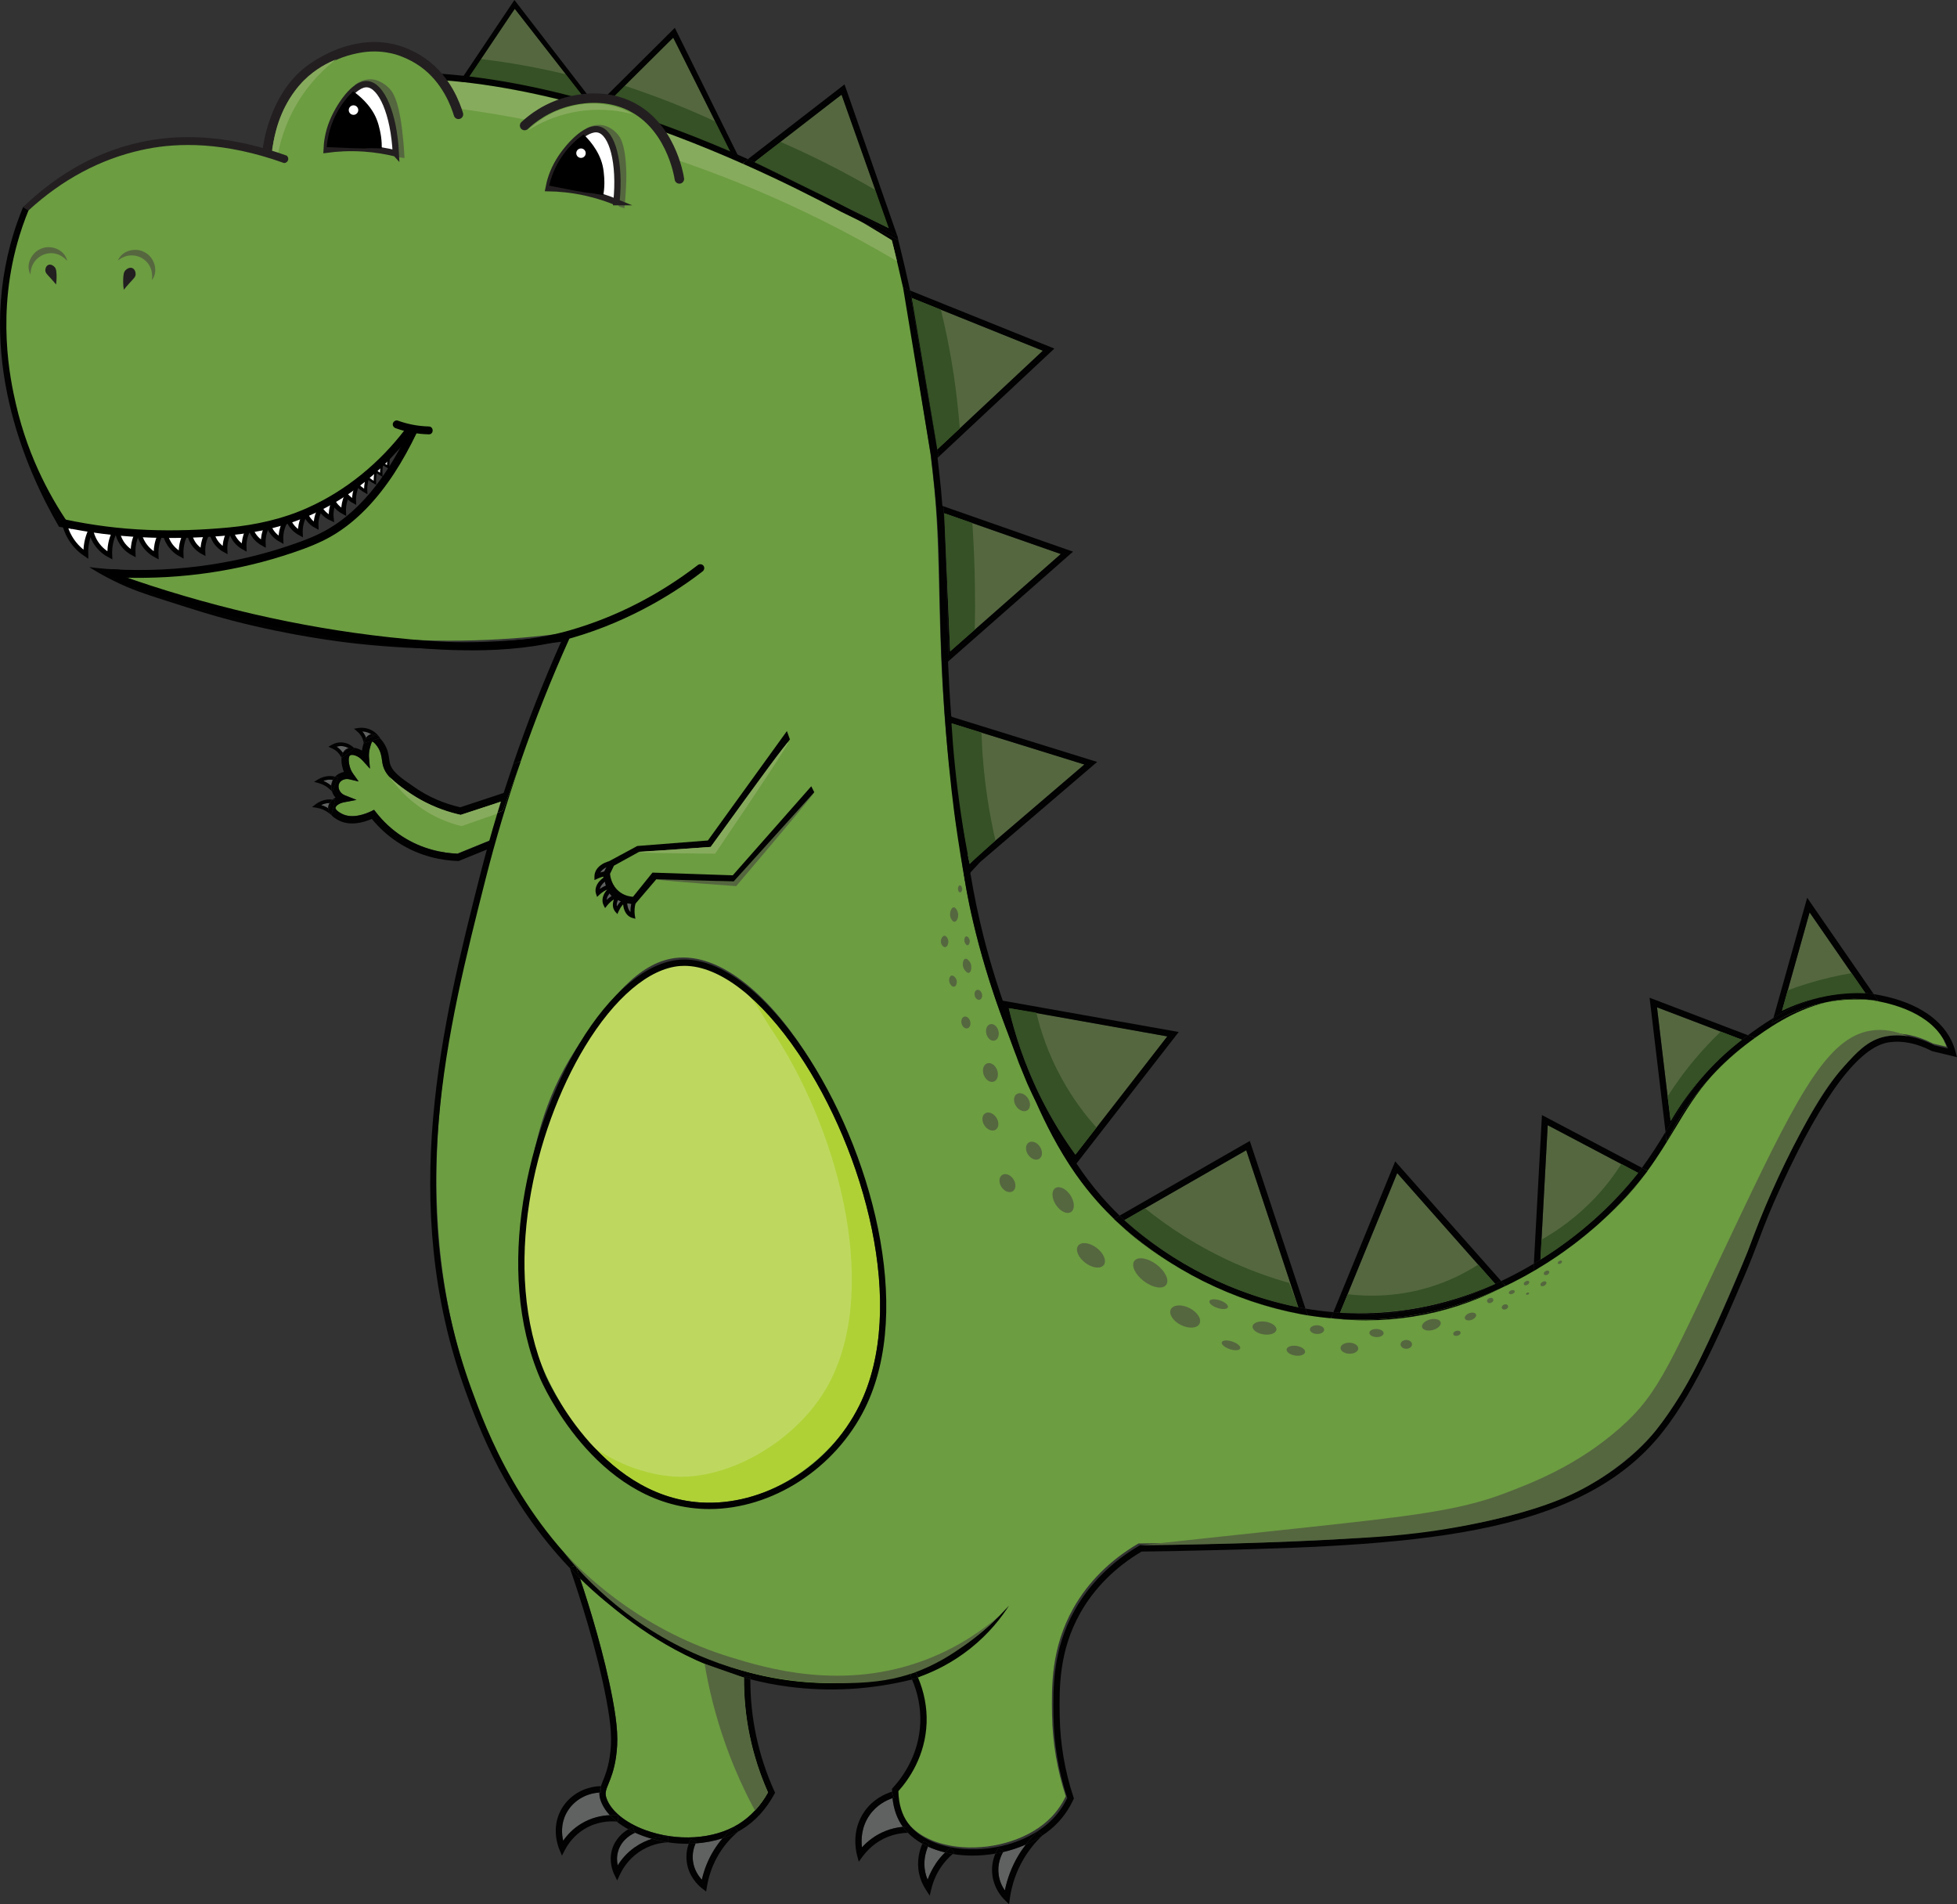 <svg xmlns="http://www.w3.org/2000/svg" id="Layer_2" data-name="Layer 2" viewBox="0 0 620.86 604.05"><rect x="0" y="0" width="620.86" height="604.05" fill="#333333" stroke="none"/><defs><style>      .cls-1 {        stroke-width: 2px;      }      .cls-1, .cls-2, .cls-3, .cls-4, .cls-5, .cls-6 {        stroke-miterlimit: 10;      }      .cls-1, .cls-2, .cls-3, .cls-5, .cls-7, .cls-6 {        fill: #fff;      }      .cls-1, .cls-4 {        stroke: #231f20;      }      .cls-2, .cls-3, .cls-5, .cls-6 {        stroke: #000;      }      .cls-3 {        stroke-width: 1.5px;      }      .cls-4 {        stroke-linecap: round;        stroke-width: 3px;      }      .cls-4, .cls-8 {        fill: #6c9d41;      }      .cls-9, .cls-10, .cls-11, .cls-12, .cls-8, .cls-13, .cls-14, .cls-15, .cls-16, .cls-17, .cls-7, .cls-18 {        stroke-width: 0px;      }      .cls-5 {        stroke-width: .75px;      }      .cls-10 {        fill: #606161;      }      .cls-11 {        fill: #56673f;      }      .cls-12 {        fill: #55673f;      }      .cls-13 {        fill: #87ab5d;      }      .cls-14 {        fill: #355125;      }      .cls-15 {        fill: #231f20;      }      .cls-16 {        fill: #bed85f;      }      .cls-17 {        fill: #afd136;      }      .cls-18 {        fill: #020202;      }      .cls-6 {        stroke-width: 1.25px;      }    </style></defs><g id="Layer_1-2" data-name="Layer 1"><g><path class="cls-12" d="M163.38,2.78c-2.39,3.02-4.83,6.29-7.25,9.82-3.35,4.87-6.25,9.6-8.75,14.06,4.42.46,8.97,1,13.64,1.65,4.3.6,8.34,1.23,12.05,1.87l13.07,1.76-22.75-29.16Z"></path><path class="cls-14" d="M186.13,31.93c-12.92-1.76-25.84-3.52-38.76-5.28,1.72-2.64,3.44-5.28,5.17-7.92,4.3.51,8.82,1.17,13.54,2.02,4.72.85,9.19,1.8,13.4,2.82,2.22,2.79,4.43,5.58,6.65,8.36Z"></path><path class="cls-12" d="M213.67,11.94c-3.32,2.81-6.74,5.88-10.21,9.25-4.79,4.65-9.05,9.24-12.81,13.62,4.79,1.49,9.7,3.1,14.73,4.85,4.63,1.62,8.95,3.21,12.92,4.74l14.08,4.85-18.71-37.32Z"></path><path class="cls-14" d="M232.37,49.26c-13.91-4.82-27.82-9.63-41.72-14.45,2.49-2.54,4.98-5.08,7.48-7.62,4.64,1.52,9.5,3.26,14.54,5.24,5.04,1.99,9.78,4.03,14.21,6.09,1.83,3.58,3.67,7.15,5.5,10.73Z"></path><path class="cls-8" d="M146.16,258.47l-.31-.07c-5.64-1.25-10.82-3.46-15.38-6.59-5.23-3.58-8.38-5.75-9.12-9.66-.06-.29-.1-.62-.15-.97-.17-1.28-.39-2.87-1.52-4.45-1.06-1.48-1.57-1.53-1.57-1.53-.28.2-.65,1.65-.79,2.2-.24.97-.32,1.97-.24,2.99l.29,3.42-2.3-2.55c-1.62-1.8-3.47-2.05-4.01-1.67-.65.45-.52,2.71.25,4.55.18.44.42.85.7,1.24l1.78,2.49-2.98-.7c-1.3-.31-2.67.25-3.18,1.28-.29.58-.3,1.31-.03,2.01.31.81.96,1.46,1.78,1.78l3.73,1.47-3.94.75c-1.75.33-2.72,1.26-2.74,1.79,0,.22.16.85,1.93,1.81,3.35,1.83,7.74.06,9.47-.79l.84-.41.58.74c2.34,3.01,5.12,5.58,8.26,7.63,6.48,4.23,13.11,5.36,17.6,5.54l11.24-4.58,4.62-12.65-14.81,4.89Z"></path><path class="cls-18" d="M146.04,256.08c-5.23-1.19-10.03-3.27-14.26-6.17-4.9-3.36-7.59-5.2-8.16-8.18-.05-.26-.09-.54-.13-.85-.2-1.45-.47-3.44-1.94-5.49-.2-.28-.56-.78-1.04-1.26l-5.09,1.67-.03-.14c-.13.41-.23.82-.33,1.19-.1.41-.18.83-.24,1.25-.85-.51-1.73-.82-2.56-.92l.23.2-4.12,3.06-.02-.05c-.15,1.58.3,3.36.75,4.49-1.07.19-2.04.71-2.76,1.46.08.02.16.02.24.05l.62.17-1.76,4.6-.1-.09c.03.08.04.16.07.25.24.62.59,1.19,1.04,1.68-.35.19-.66.4-.94.63.07,0,.15,0,.22.02l.63.1-1.26,4.76-.14-.11c.76.88,1.8,1.46,2.27,1.72,3.72,2.03,8.05.82,10.74-.35,2.37,2.91,5.15,5.4,8.25,7.43,7.05,4.6,14.24,5.76,19.03,5.93h.25s10.68-4.34,10.68-4.34c1.82-6.03,3.76-12.02,5.8-17.98l-15.96,5.27ZM145.11,270.81c-4.5-.18-11.12-1.31-17.6-5.54-3.14-2.05-5.92-4.62-8.26-7.63l-.58-.74-.84.41c-1.73.85-6.11,2.61-9.47.79-1.77-.97-1.94-1.59-1.93-1.81.02-.54.99-1.46,2.74-1.79l3.94-.75-3.73-1.47c-.82-.32-1.47-.97-1.78-1.78-.27-.7-.26-1.43.03-2.01.51-1.03,1.88-1.58,3.18-1.28l2.98.7-1.78-2.49c-.28-.39-.51-.81-.7-1.24-.78-1.85-.9-4.1-.25-4.55.54-.38,2.38-.13,4.01,1.67l2.3,2.55-.29-3.42c-.09-1.01,0-2.02.24-2.99.14-.55.5-2.01.79-2.2,0,0,.52.05,1.57,1.53,1.13,1.58,1.35,3.17,1.52,4.45.05.35.09.68.15.97.74,3.91,3.89,6.07,9.12,9.66,4.56,3.12,9.73,5.34,15.38,6.59l.31.07,14.81-4.89-4.62,12.65-11.24,4.58Z"></path><path class="cls-13" d="M123.49,246.35c2.66,3.68,7.61,9.36,15.59,13.12,2.61,1.23,5.1,2.05,7.32,2.59,4.37-1.53,8.75-3.05,13.12-4.58.48-1.3.97-2.6,1.45-3.9-1.72.59-3.45,1.17-5.19,1.75-3.23,1.08-6.43,2.12-9.62,3.14-3.42-.76-8.09-2.19-13.12-5.03-4.14-2.34-7.3-4.94-9.56-7.1Z"></path><path class="cls-3" d="M20.53,166.4c.29,1.14.79,2.58,1.68,4.1,1.61,2.77,3.71,4.45,5.02,5.33-.05-1.49.06-3.89,1.1-6.58.7-1.82,1.6-3.21,2.35-4.18-3.38.44-6.76.89-10.14,1.33Z"></path><path class="cls-3" d="M28.8,168.18c.21.98.64,2.45,1.62,3.97,1.48,2.3,3.4,3.5,4.41,4.03-.06-1.28,0-3.24.72-5.49.55-1.71,1.31-3.04,1.94-3.96-2.9.48-5.79.96-8.69,1.44Z"></path><path class="cls-3" d="M37.28,168.92c.17.81.52,2.01,1.33,3.26,1.21,1.88,2.79,2.87,3.62,3.31-.05-1.05,0-2.66.59-4.5.45-1.4,1.07-2.49,1.59-3.25-2.38.39-4.76.79-7.13,1.18Z"></path><path class="cls-3" d="M44.1,168.98c.18.88.57,2.2,1.46,3.57,1.33,2.06,3.05,3.14,3.96,3.62-.06-1.15,0-2.91.65-4.93.49-1.54,1.18-2.73,1.74-3.56-2.6.43-5.2.86-7.8,1.29Z"></path><path class="cls-3" d="M52.35,169.15c.17.83.54,2.07,1.37,3.36,1.25,1.94,2.88,2.96,3.73,3.41-.05-1.08,0-2.74.61-4.64.47-1.45,1.11-2.57,1.64-3.35-2.45.41-4.9.81-7.35,1.22Z"></path><path class="cls-3" d="M60.16,169.5c.14.69.45,1.71,1.13,2.78,1.03,1.6,2.38,2.44,3.08,2.82-.04-.9,0-2.27.5-3.83.38-1.2.91-2.12,1.35-2.77-2.02.34-4.05.67-6.07,1.01Z"></path><path class="cls-3" d="M67.17,168.91c.14.69.45,1.71,1.13,2.78,1.03,1.6,2.38,2.44,3.08,2.82-.04-.9,0-2.27.5-3.83.38-1.2.91-2.12,1.35-2.77-2.02.34-4.05.67-6.07,1.01Z"></path><path class="cls-3" d="M73.24,168.11c.14.69.45,1.71,1.13,2.78,1.03,1.6,2.38,2.44,3.08,2.82-.04-.9,0-2.27.5-3.83.38-1.2.91-2.12,1.35-2.77l-6.07,1.01Z"></path><path class="cls-3" d="M79.31,166.86c.14.69.45,1.71,1.13,2.78,1.03,1.6,2.38,2.44,3.08,2.82-.04-.9,0-2.27.5-3.83.38-1.2.91-2.12,1.35-2.77-2.02.34-4.05.67-6.07,1.01Z"></path><path class="cls-3" d="M84.92,165.65c.14.69.45,1.71,1.13,2.78,1.03,1.6,2.38,2.44,3.08,2.82-.04-.9,0-2.27.5-3.83.38-1.2.91-2.12,1.35-2.77-2.02.34-4.05.67-6.07,1.01Z"></path><path class="cls-3" d="M91.08,163.56c.14.69.45,1.71,1.13,2.78,1.03,1.6,2.38,2.44,3.08,2.82-.04-.9,0-2.27.5-3.83.38-1.2.91-2.12,1.35-2.77l-6.07,1.01Z"></path><path class="cls-3" d="M96.65,161.97c.12.59.38,1.47.98,2.39.89,1.38,2.04,2.1,2.65,2.42-.04-.77,0-1.95.43-3.3.33-1.03.79-1.83,1.16-2.38l-5.22.87Z"></path><path class="cls-3" d="M100.75,159.32c.18.65.53,1.61,1.25,2.6,1.09,1.48,2.43,2.21,3.12,2.52-.1-.86-.14-2.18.26-3.71.3-1.17.75-2.09,1.14-2.74l-5.77,1.33Z"></path><path class="cls-3" d="M104.81,156.78c.14.69.45,1.71,1.13,2.78,1.03,1.6,2.38,2.44,3.08,2.82-.04-.9,0-2.27.5-3.83.38-1.2.91-2.12,1.35-2.77-2.02.34-4.05.67-6.07,1.01Z"></path><path class="cls-6" d="M108.12,153.48c.14.69.45,1.71,1.13,2.78,1.03,1.6,2.38,2.44,3.08,2.82-.04-.9,0-2.27.5-3.83.38-1.2.91-2.12,1.35-2.77-2.02.34-4.05.67-6.07,1.01Z"></path><path class="cls-2" d="M111.24,149.55c.16.78.51,1.94,1.29,3.15,1.17,1.82,2.7,2.77,3.49,3.2-.05-1.02,0-2.57.57-4.35.44-1.36,1.04-2.41,1.54-3.14-2.3.38-4.59.76-6.89,1.14Z"></path><path class="cls-5" d="M113.22,145.56c.19.93.61,2.32,1.54,3.77,1.4,2.18,3.23,3.32,4.18,3.83-.06-1.22,0-3.08.68-5.2.52-1.62,1.24-2.88,1.84-3.76-2.75.46-5.49.91-8.24,1.37Z"></path><path class="cls-5" d="M115.24,142.99c.19.93.61,2.32,1.54,3.77,1.4,2.18,3.23,3.32,4.18,3.83-.06-1.22,0-3.08.68-5.2.52-1.62,1.24-2.88,1.84-3.76-2.75.46-5.49.91-8.24,1.37Z"></path><path class="cls-5" d="M117.46,140.58c.19.93.61,2.32,1.54,3.77,1.4,2.18,3.23,3.32,4.18,3.83-.06-1.22,0-3.08.68-5.2.52-1.62,1.24-2.88,1.84-3.76-2.75.46-5.49.91-8.24,1.37Z"></path><path class="cls-17" d="M217.12,306.38c-.47,0-.94.02-1.4.05-9.79.77-20.78,10.09-30.16,25.57-16.09,26.58-26.84,70.59-12.41,104.38.16.38,16.62,38.07,49.01,40.21,20.08,1.33,40.83-11.33,50.46-30.76,15.43-31.16,1.57-80.77-19.3-111.61-12.04-17.79-25.14-27.84-36.21-27.84Z"></path><path class="cls-16" d="M220.01,305.29c-13.43-1.71-24.82,11.87-30.46,18.59-8.5,10.13-11.88,19.66-15.92,31.05-7.03,19.82-7.85,35.54-8.01,39.76-.24,6.26-.52,15.03,1.88,26.21,1.47,6.85,4.16,18.77,13.14,30.15,1.82,2.31,3.94,4.95,7.39,7.74,0,0,10.3,8.3,25.18,9.54,18.12,1.51,41.12-11.91,50.46-30.76,15.43-31.16,1.57-80.77-19.3-111.61-2.52-3.72-4.97-9.5-10.66-14.06-2.03-1.62-7.22-5.78-13.69-6.61Z"></path><path class="cls-10" d="M179.6,575.32c-1.68,3.27-1.41,6.53-.93,8.59,1.22-1.77,3.03-3.76,5.64-5.36,3.31-2.03,6.63-2.65,9.15-2.75-1.42-1.54-2.45-3.21-3-4.95-.26-.81-.33-1.54-.29-2.23-4.54.27-8.56,2.81-10.56,6.7Z"></path><path class="cls-12" d="M425.13,416.39c5.47.35,11.17.28,17.1-.35,11.98-1.27,22.74-4.57,32.13-8.78l-31.08-35.12-18.14,44.25Z"></path><path class="cls-10" d="M219.84,590.36c.35,2.71,1.69,4.67,2.82,5.89.75-3.34,2.04-6.5,3.84-9.41.81-1.31,1.73-2.55,2.73-3.72-2.69.88-5.58,1.42-8.56,1.63-.59,1.34-1.13,3.29-.83,5.61Z"></path><path class="cls-10" d="M196.08,587.32c-.47,1.67-.36,3.21-.1,4.39,1.15-1.85,2.88-3.96,5.42-5.75,1.85-1.3,3.71-2.13,5.44-2.67-.97-.27-1.92-.58-2.87-.93-.87-.32-1.71-.67-2.51-1.03l.02.04c-.7.29-4.27,1.93-5.4,5.94Z"></path><polygon class="cls-12" points="336.53 175.75 299.56 162.81 301.42 206.62 336.53 175.75"></polygon><path class="cls-12" d="M341.44,366.26l28.92-37.51-49.87-8.95c1.3,5.67,3,11.25,5.05,16.7.84,2.11,1.68,4.18,2.52,6.21.06.14.12.29.18.43,3.59,8.12,8.03,15.9,13.21,23.13Z"></path><path class="cls-12" d="M525.69,319.54l4.29,36.06c3.28-5.61,7.15-10.85,11.54-15.61.07-.07.14-.14.2-.21,2.94-3.27,6.46-6.57,10.88-9.95.01,0,.02-.02.03-.03l-26.95-10.27Z"></path><path class="cls-12" d="M519.69,372.05l-28.67-15.12-2.31,42.63c1.39-.86,2.75-1.76,4.11-2.68.3-.2.6-.4.9-.61,1.05-.72,2.08-1.48,3.11-2.23.73-.54,1.44-1.08,2.14-1.61.82-.64,1.64-1.28,2.45-1.94.45-.36.89-.73,1.33-1.08,1.26-1.06,2.51-2.13,3.73-3.24,4.76-4.33,9.21-9.08,13.22-14.12Z"></path><path class="cls-8" d="M195.39,557.6c-.6,3.94-1.6,6.38-2.33,8.16-.77,1.89-1.2,2.94-.71,4.47,1.29,4.05,5.9,7.89,12.31,10.25,10.14,3.74,21.78,3,29.65-1.88,3.8-2.36,6.94-5.73,9.35-10.03-2.57-5.74-4.52-11.77-5.8-17.93-1.26-6.08-1.87-12.3-1.82-18.51-22.11-6.17-36.89-18.36-43.86-24.11-2.91-2.4-5.63-4.87-8.19-7.37,3.18,9.5,7.74,24.31,10.36,38.34,1.58,8.42,1.85,13.29,1.03,18.6Z"></path><path class="cls-12" d="M289.27,94.52c3.45,16.03,6.15,32.09,8.12,48.02l33.45-31.29-41.57-16.73Z"></path><path class="cls-12" d="M267.07,30.05c-3.92,2.56-7.99,5.4-12.15,8.53-5.75,4.33-10.9,8.67-15.51,12.85,4.92,2.23,9.96,4.6,15.1,7.15,4.73,2.34,9.14,4.63,13.18,6.79l14.4,7.06-15.03-42.39Z"></path><path class="cls-12" d="M309.61,271.94l34.4-29.44-42.14-13.07c.97,9.78,1.64,16.69,2.21,22.9l.02.24s0,.05,0,.08c.5,3.78,1.06,7.67,1.69,11.69.45,2.86.84,5.2,1.09,6.7h0c.23,1.01.48,2.02.74,3.02l1.98-2.13Z"></path><path class="cls-10" d="M293.54,593.89c.17.81.42,1.6.75,2.36.65-1.79,1.52-3.5,2.59-5.08.87-1.28,1.87-2.46,2.97-3.55-1.95-.47-3.77-1.09-5.44-1.86-.77,1.83-1.57,4.76-.86,8.13Z"></path><path class="cls-12" d="M395.37,364.87l-38.63,22.16c7.72,6.91,16.31,12.76,25.57,17.42.14.07.27.14.41.21,9.25,4.61,19.06,7.98,29.19,10.02l-16.54-49.81Z"></path><path class="cls-10" d="M106.77,236.86c.41.27.8.57,1.14.91.31.3.58.63.82.98l.17-.13c.21-.35.48-.66.83-.91.25-.17.52-.29.81-.38-.5-.3-1.17-.58-2.02-.66-.67-.06-1.27.04-1.76.19Z"></path><path class="cls-10" d="M316.83,594.75c.3,2.09,1.13,3.74,1.95,4.92.79-3.85,2.19-7.5,4.17-10.88.75-1.28,1.59-2.49,2.49-3.67-2.28,1-4.71,1.81-7.22,2.39-.71,1.26-1.87,3.91-1.39,7.24Z"></path><path class="cls-10" d="M102.58,247.7c.37.15.72.33,1.07.53.47.27.92.58,1.34.92l.19-.49c.07-.42.18-.83.37-1.21.01-.03.03-.04.05-.07-.34-.05-.69-.08-1.04-.07-.75.02-1.42.18-1.98.39Z"></path><path class="cls-10" d="M101.89,255.37c.38.12.76.26,1.12.42.39.17.75.39,1.12.61,0-.07-.02-.14-.02-.22.02-.5.18-.98.45-1.43-.25,0-.5,0-.74.03-.66.09-1.31.29-1.93.59Z"></path><path class="cls-8" d="M616.86,330.32c-4.66-9.46-16.73-12.59-23.53-13.62-4.69-.45-9.4-.24-14.02.61-.08.02-.16.04-.25.05-10.66,2.5-19.29,8.81-24.18,12.4-4.31,3.19-8.34,6.8-11.99,10.72-5.1,5.66-8.46,11.24-11.93,17.03-2.56,4.27-5.2,8.65-8.64,13.32h.03s-.74.96-.74.96c-.02.02-.04.04-.06.07-1.05,1.4-2.17,2.82-3.39,4.28-1.7,2.04-5.94,6.81-12.42,12.44-4.29,3.76-8.84,7.22-13.62,10.35-.27.18-.54.35-.81.53-.41.26-.82.53-1.23.79-4.34,2.76-9.13,5.42-14.35,7.82-8.82,4.46-18.21,7.5-27.94,9.03-4.87.77-9.79,1.15-14.72,1.15-3.3,0-6.61-.17-9.91-.52l-.44-.05c-2.82-.23-5.57-.56-8.25-1v.03s-1.66-.31-1.66-.31c-.17-.03-.33-.07-.5-.1-11.82-2.17-22.19-6.1-30.7-10.33-.12-.06-.25-.12-.37-.18-.17-.09-.34-.18-.51-.27-1-.51-1.98-1.02-2.92-1.53-.11-.06-.22-.12-.33-.18-10.59-5.76-17.69-11.58-20.23-13.8-1.13-.99-2.22-1.99-3.27-2.99,0,0-.01,0-.02-.01l-1.01-.92.03-.02c-13.06-12.77-20.44-26.87-27.28-43.34-.88-2.02-1.71-4.06-2.49-6.13-1.25-3.15-2.51-6.39-3.8-9.72-.27-.69-.5-1.3-.63-1.66-7.39-19.54-12.23-38.97-14.42-57.8-1.23-6.16-1.69-11.06-2.06-15.11-3.42-25.92-3.91-46.33-4.34-64.61-.27-11.5-.53-22.37-1.55-32.71-.36-3.67-.77-7.36-1.22-11.05-2.84-17.84-5.68-35.68-8.52-53.51-.36-2.28-.89-4.8-1.65-7.52-.76-2.7-1.62-5.13-2.49-7.25-4.29-2.53-9.78-5.65-16.19-9.08l-30.04-14.73c-23.03-11.33-57.04-24.19-99.44-27.19-15.55-1.1-29.82-.71-42.5.46-.84.69-1.7,1.52-2.54,2.49-3.41,3.94-4.65,8.3-5.15,11.05-.54,3-1.08,6.01-1.62,9.01-3.84-1.18-9.04-2.49-15.29-3.22-4.48-.52-11.52-1.3-20.31.05-2.37.36-14.42,2.35-27.55,10.85-6.01,3.89-10.43,7.98-13.38,11.05-1.01,2.5-1.93,5.03-2.72,7.6-11.75,37.99,3.54,73.32,14.43,91.93,10.62,1.77,19.73,2.56,26.75,2.93,7.19.38,13.72.74,22.47-.19,6.45-.68,11.79-1.73,15.74-2.65,5.31-1.24,8.81-2.08,13.33-4.12,4.44-2,7.73-4.2,10.45-6.02,3.51-2.35,6.3-4.55,8.3-6.23.94-.89,2.19-2.11,3.63-3.59,1.64-1.7,2.8-3.01,4.08-4.45,1.31-1.47,2.97-3.39,4.88-5.69-1.31,4.71-3.04,8.52-4.58,11.36-3.98,7.34-8.75,12.08-11.32,14.39-1.32,1.19-4.73,4.12-9.75,6.95-2.92,1.64-6.01,3.04-11.53,4.89-10.41,3.5-18.85,5.09-20.4,5.37-7.9,1.45-20.17,3.07-35.98,2.68,24.62,10.43,50.45,17.18,76.92,20.07,21.84,2.38,44,2.11,65.87-.82l1.78-.24-.74,1.64c-5.69,12.63-10.82,25.57-15.35,38.71h.03s-.33.89-.33.89c-4.08,11.88-7.69,23.92-10.77,36.07-10.94,43.14-25.62,101.84-4.52,162.33,5.51,15.81,15.84,44.26,43.35,67.21,7.33,6.11,27.45,22.48,57.46,26.6,10.14,1.4,26.41,3.42,44.19-4.66,10.95-4.98,18.37-11.92,22.73-16.73-2.21,2.88-5.25,6.4-9.49,9.69-5.95,4.61-12.48,7.51-15.69,8.83v.03c-.35.15-.67.28-.95.4,1.94,4.56,2.89,9.48,2.72,14.32-.37,10.53-5.65,18.02-8.96,21.71.1,4.04,1.11,7.45,3.03,10.11,3.32,4.63,9.75,7.63,17.65,8.22,10.78.81,21.88-2.92,28.26-9.48,1.87-1.92,3.42-4.16,4.63-6.66-2.74-8.38-4.21-17.06-4.36-25.81-.15-8.94-.36-21.18,6.77-33.86,4.64-8.24,11.71-15.29,20.44-20.39l.23-.13h.27c2.9-.02,5.87-.06,8.82-.12,70.01-1.5,125.3-2.69,153.03-34.47,11.26-12.92,19.88-33.05,27.48-50.81,2.25-5.27,3.63-8.89,4.96-12.39,1.83-4.81,3.55-9.35,7.3-17.49,20.26-44.03,31.74-45.69,35.51-46.23,4.67-.68,9.62.31,14.73,2.95l4.24,1c-.22-.59-.46-1.17-.74-1.73ZM272.41,447.24c-9.23,15.63-28.78,31.61-51.63,29.67-29.78-2.52-44.28-33.69-48.27-42.26-11.3-24.29-7.11-47.34-4.35-62.58,1.77-9.74,4.86-25.78,16.62-42.33,8.46-11.91,17.31-24.37,29.5-25.86,27.46-3.35,60.62,50.35,65.25,98.26,1.18,12.24,2.55,28.73-7.12,45.1Z"></path><path class="cls-12" d="M565.34,320.62c4.3-2.17,8.85-3.72,13.57-4.63,4.02-.95,8.34-1.38,12.87-.97l-17.68-25.58-8.76,31.19Z"></path><path class="cls-10" d="M114.94,232.01c.3.35.56.73.78,1.12.17.3.29.61.41.92.36-.53.83-.94,1.48-1.09.08-.02.15,0,.23-.02-.36-.23-.77-.45-1.24-.62-.59-.21-1.15-.29-1.65-.31Z"></path><path class="cls-10" d="M275.85,575.81c-2.59,3.73-2.69,7.71-2.39,10.19,1.69-1.85,4.15-3.88,7.51-5.21,1.75-.69,3.58-1.12,5.46-1.3,0-.01-.02-.02-.03-.04-1.79-2.5-2.87-5.54-3.25-9.06-1.89.64-5.02,2.13-7.31,5.42Z"></path><path class="cls-18" d="M541.72,339.78c3.34-3.6,6.99-6.94,10.88-9.95-4.43,3.38-7.95,6.68-10.88,9.95Z"></path><path class="cls-18" d="M476.44,408.48c-.1.05-.2.1-.3.15,5.22-2.4,10.01-5.07,14.35-7.82-.78.49-1.57.98-2.37,1.45l-1.61.96.13-2.39c-3.23,1.94-6.7,3.8-10.39,5.54l1.34,1.52-1.15.59Z"></path><path class="cls-18" d="M425.13,416.39l-.02.05c7.6.69,15.25.44,22.77-.75,9.2-1.45,18.11-4.28,26.49-8.41l-.02-.02c-9.39,4.21-20.15,7.51-32.13,8.78-5.92.63-11.63.69-17.1.35Z"></path><path class="cls-18" d="M306.4,264.35c-.63-4.02-1.19-7.91-1.69-11.69.44,4.73.98,10.62,2.76,18.33,0,.02,0,.04.01.06h0c-.25-1.5-.64-3.84-1.09-6.7Z"></path><path class="cls-18" d="M578.91,315.99c.14-.03.29-.06.43-.09,4.12-.77,8.31-1.03,12.5-.79l-.06-.09c-4.53-.41-8.85.02-12.87.97Z"></path><path class="cls-18" d="M328.04,342.71c-.85-2.03-1.68-4.1-2.52-6.21.79,2.09,1.63,4.16,2.52,6.21Z"></path><path class="cls-18" d="M382.55,404.57c.06.03.11.05.17.08-.14-.07-.27-.14-.41-.21.08.04.16.08.24.12Z"></path><path class="cls-18" d="M423.13,418.25l-.89-.09.79-1.92c-3.04-.26-6-.64-8.87-1.14l.72,2.15c2.68.43,5.44.77,8.25,1Z"></path><path class="cls-18" d="M288.98,94.4l8.34,48.2.07-.06c-1.97-15.93-4.67-31.99-8.12-48.02l-.29-.12Z"></path><path class="cls-18" d="M491.71,400.01c.27-.18.54-.35.81-.53-.27.18-.54.35-.81.53Z"></path><path class="cls-18" d="M378.22,404.57c.95.51,1.92,1.02,2.92,1.53-.98-.5-1.96-1-2.92-1.53Z"></path><path class="cls-18" d="M382.02,406.54c8.51,4.23,18.88,8.16,30.7,10.33-10.66-2.03-20.98-5.5-30.7-10.33Z"></path><path class="cls-18" d="M377.89,404.39c-8.48-4.63-16.37-10.26-23.5-16.8,1.06,1.01,2.14,2,3.27,2.99,2.54,2.22,9.63,8.04,20.23,13.8Z"></path><path class="cls-18" d="M518.56,376.69c1.22-1.46,2.34-2.88,3.39-4.28-4.27,5.46-9.02,10.58-14.14,15.24-.55.5-1.11.99-1.67,1.48,6.48-5.63,10.72-10.4,12.42-12.44Z"></path><path class="cls-18" d="M555.28,330.32s0,0,0,0c4.89-3.58,13.52-9.9,24.18-12.4-5.34,1.02-10.46,2.88-15.23,5.56l-2.1,1.18.49-1.75c-3.24,1.96-5.97,3.93-8.09,5.48l2.22.84-1.47,1.09Z"></path><path class="cls-18" d="M619.05,329.99c-3.71-7.53-12.45-12.72-24.61-14.64l1.46,2.12-2.14-.21s-.02,0-.03,0c6.79,1.02,18.86,4.15,23.53,13.62.28.56.52,1.14.74,1.73l-4.24-1c-5.11-2.63-10.07-3.63-14.73-2.95-3.77.54-15.24,2.21-35.51,46.23-3.74,8.13-5.47,12.68-7.3,17.49-1.33,3.5-2.71,7.13-4.96,12.39-7.6,17.76-16.22,37.9-27.48,50.81-27.73,31.78-83.02,32.97-153.03,34.47-2.95.06-5.92.1-8.82.12h-.27s-.23.14-.23.14c-8.74,5.1-15.8,12.15-20.44,20.39-7.13,12.67-6.92,24.92-6.77,33.86.15,8.75,1.62,17.43,4.36,25.81-1.21,2.5-2.77,4.74-4.63,6.66-6.38,6.57-17.48,10.3-28.26,9.48-7.9-.59-14.33-3.59-17.65-8.22-1.91-2.67-2.93-6.07-3.03-10.11,3.31-3.69,8.59-11.17,8.96-21.71.17-4.84-.78-9.76-2.72-14.32-.72.29-1.18.45-1.5.45-.35,0-.54-.19-.73-.59l-.19-.4.16-.41c.11-.28.24-.41.58-.57-12.97,3.31-26.16,4.12-39.2,2.41-29.42-3.87-48.68-19.76-56.91-26.54-28.39-23.42-39.21-53.06-43.83-65.71-21.62-59.23-7.73-114,4.52-162.33,3.08-12.14,6.69-24.19,10.77-36.07l-5.39,14.75-1.71.7c-2.02,6.68-3.9,13.39-5.61,20.14-11.71,46.2-26.28,103.69-4.46,163.5,4,10.95,12.59,34.47,33.01,55.92-.02-.05-.04-.11-.06-.16l1.89-.66c.42,1.21.89,2.59,1.4,4.1,2.56,2.5,5.28,4.97,8.19,7.37,6.97,5.75,21.75,17.93,43.86,24.11,0-.09,0-.18,0-.27l2,.02c0,.26,0,.52,0,.78,3.81.98,7.83,1.79,12.06,2.34,13.05,1.72,26.25.95,39.24-2.27,1.88,4.33,2.78,9.03,2.62,13.64-.36,10.18-5.61,17.35-8.7,20.72l-.27.29v.4c0,.23.02.46.03.69l.54,1.76c-.12.04-.27.09-.41.14.38,3.52,1.46,6.56,3.25,9.06,0,.01.02.02.03.04.54-.05,1.09-.09,1.64-.1l.03,2s-.04,0-.06,0c1.29,1.32,2.83,2.48,4.57,3.46.14-.32.27-.61.4-.86l1.79.89c-.13.25-.26.56-.4.88,1.67.77,3.5,1.39,5.44,1.86.53-.52,1.07-1.02,1.65-1.49l1.26,1.55c-.17.14-.33.29-.49.43,1.06.17,2.15.31,3.26.39,1.02.08,2.04.11,3.06.11,2.42,0,4.82-.22,7.18-.62.32-.77.66-1.41.95-1.89l1.7,1.05c-.06.1-.13.22-.2.35,2.52-.58,4.95-1.39,7.22-2.39,1.18-1.53,2.46-2.98,3.88-4.31l1.36,1.45c1.73-1.15,3.31-2.43,4.68-3.84,2.11-2.17,3.85-4.72,5.18-7.56l.17-.36-.12-.38c-2.76-8.3-4.23-16.92-4.38-25.6-.15-8.71-.35-20.64,6.51-32.84,4.42-7.86,11.15-14.6,19.48-19.51,2.83-.02,5.71-.06,8.59-.12,70.5-1.51,126.18-2.71,154.49-35.16,11.47-13.15,20.15-33.44,27.81-51.34,2.27-5.3,3.65-8.95,4.99-12.47,1.81-4.78,3.53-9.29,7.24-17.36,13.14-28.56,24.58-43.73,33.98-45.09,4.28-.62,8.87.32,13.64,2.8l7.92,1.91-.42-1.61c-.34-1.29-.81-2.55-1.39-3.74Z"></path><path class="cls-18" d="M498.96,392.43c-.69.54-1.41,1.07-2.14,1.61.72-.53,1.43-1.07,2.14-1.61Z"></path><path class="cls-18" d="M531.35,358.06c3.48-5.78,6.84-11.37,11.93-17.03-.1.1-.2.2-.3.31-4.97,5.39-9.26,11.41-12.76,17.89l-1.5,2.78-.35-2.91c-2.2,3.64-4.54,7.38-7.46,11.33l1.79.94c3.43-4.68,6.07-9.06,8.64-13.32Z"></path><path class="cls-18" d="M239.36,51.48l28.34,13.9c-8.08-4.32-17.65-9.14-28.28-13.94l-.06.04Z"></path><path class="cls-18" d="M282.96,76.23c1.25,5,2.41,10.01,3.53,15.02l2.25.91c-1.18-5.36-2.42-10.72-3.76-16.07l-18.21-8.93c6.41,3.43,11.9,6.55,16.19,9.08Z"></path><path class="cls-18" d="M22.89,167.78c-5.97-8.42-13.73-21.75-17.83-39.56-1.79-7.77-6.43-29.04,1.18-53.65,1.16-3.76,2.56-7.45,4.19-11.05-1.01.75-2.05,1.47-3.12,2.2-1.11,2.71-2.12,5.46-2.98,8.25-11.89,38.45,3.35,74.15,14.4,93.16,1.39.21,2.77.43,4.16.64Z"></path><path class="cls-18" d="M179.52,201.39c-21.87,2.93-44.04,3.21-65.87.82-26.71-2.92-52.76-9.78-77.58-20.37l1.96-1.15c-1.32-.05-2.68-.12-4.08-.22-1.96-.15-3.84-.34-5.64-.57,1.8,1.13,4.43,2.7,7.72,4.33,5.52,2.74,9.95,4.18,16.58,6.3,9.69,3.09,14.54,4.64,21.08,6.34,18.84,4.87,34.47,6.76,39.73,7.33,21.41,2.34,43.12,2.14,64.58-.6-5.63,12.63-10.69,25.56-15.18,38.68l2.38-.79c4.54-13.14,9.66-26.08,15.35-38.71l.74-1.64-1.78.24Z"></path><path class="cls-18" d="M493.71,396.28c-.29.2-.6.4-.9.61.3-.2.6-.4.9-.61Z"></path><path class="cls-18" d="M502.74,389.41c-.43.36-.88.72-1.33,1.08.44-.36.89-.72,1.33-1.08Z"></path><path class="cls-18" d="M237.87,550.66c1.28,6.16,3.23,12.19,5.8,17.93-2.41,4.3-5.55,7.67-9.35,10.03-7.87,4.88-19.5,5.61-29.65,1.88-6.41-2.37-11.01-6.2-12.31-10.25-.49-1.54-.07-2.58.71-4.47.73-1.78,1.72-4.22,2.33-8.16.81-5.31.54-10.18-1.03-18.6-2.63-14.03-7.18-28.84-10.36-38.34-1.11-1.09-2.18-2.18-3.23-3.28,3.08,8.87,8.63,25.96,11.63,41.98,1.53,8.17,1.8,12.87,1.02,17.93-.57,3.71-1.47,5.93-2.2,7.71-.25.62-.48,1.2-.67,1.77l.05,1.81c-.15,0-.29.02-.43.03-.04.69.03,1.42.29,2.23.55,1.74,1.58,3.4,3,4.95,1.07-.04,2,0,2.72.08l-.2,1.99c-.1-.01-.2-.02-.31-.03,1.08.86,2.3,1.67,3.64,2.41.65-.39,1.17-.62,1.41-.72l.74,1.81c.8.37,1.64.71,2.51,1.03.94.35,1.9.65,2.87.93,1.95-.61,3.73-.84,5.14-.89l.08,2s-.05,0-.07,0c1.99.3,3.99.45,5.97.45.17,0,.35-.01.52-.02.2-.55.41-1.05.62-1.47l1.79.89c-.08.15-.15.32-.23.49,2.98-.21,5.87-.75,8.56-1.63,1.13-1.33,2.38-2.58,3.73-3.71l1.28,1.53c.38-.21.76-.41,1.12-.63,4.22-2.62,7.69-6.39,10.3-11.21l.24-.44-.21-.45c-2.61-5.75-4.59-11.79-5.87-17.97-1.2-5.77-1.79-11.68-1.77-17.57-.67-.17-1.34-.35-2-.53-.05,6.21.55,12.44,1.82,18.51Z"></path><path class="cls-18" d="M236.05,531.88c0,.09,0,.18,0,.27.66.18,1.33.36,2,.53,0-.26,0-.52,0-.78l-2-.02Z"></path><path class="cls-18" d="M184,500.67c-.5-1.5-.98-2.88-1.4-4.1l-1.89.66c.02.05.04.11.06.16,1.05,1.1,2.12,2.19,3.23,3.28Z"></path><path class="cls-18" d="M236.74,52.42l30.04,14.73c-8.52-4.56-18.7-9.67-30.04-14.73Z"></path><path class="cls-18" d="M330.84,111.25l-33.45,31.29c.1.82.22,1.63.31,2.45l36.8-34.42-45.76-18.41c.17.79.36,1.58.53,2.37l41.57,16.73Z"></path><path class="cls-18" d="M301.04,209.63l39.38-34.64-41.15-14.41c.66,8.83.89,18.01,1.11,27.64.16,6.78.33,13.87.66,21.41ZM336.53,175.75l-35.1,30.88-1.86-43.82,36.97,12.94Z"></path><path class="cls-18" d="M304.1,252.59l-.02-.24c-.57-6.21-1.24-13.12-2.21-22.9l42.14,13.07-34.4,29.44-1.98,2.13c-.26-1-.5-2.01-.74-3.02l-.3.05c.27,2.01.57,4.03.9,6.06l3.47-3.73,37.11-31.76-46.59-14.45c.6,7.9,1.44,16.33,2.64,25.44,0-.02,0-.05,0-.08Z"></path><path class="cls-18" d="M304.42,264.64c-.64-4.05-1.2-7.96-1.7-11.76.37,4.05.84,8.96,2.06,15.11-.13-1.12-.25-2.24-.37-3.36Z"></path><path class="cls-18" d="M306.99,271.1l.3-.05s0-.04-.01-.06c-1.78-7.71-2.32-13.6-2.76-18.33-1.2-9.11-2.04-17.54-2.64-25.44l-.1-.03c-.46-6.07-.78-11.81-1.02-17.31l.29-.25c-.32-7.54-.49-14.62-.66-21.41-.23-9.63-.45-18.81-1.11-27.64l-.31-.11c-.13-1.72-.27-3.42-.43-5.11-.33-3.37-.7-6.74-1.1-10.13l.27-.25c-.1-.81-.21-1.63-.31-2.45l-.07.06-8.34-48.2.29.12c-.17-.79-.35-1.58-.53-2.37l-2.25-.91c2.94,17.76,5.89,35.51,8.83,53.27.44,3.69.86,7.38,1.22,11.05,1.34,13.67,1.33,22.8,1.55,32.71.26,11.73.57,25.97,2.01,44.06,1.18,14.75,2.52,24.73,2.99,28.15,1.06,7.62,2.15,14.08,3.05,18.96.58-.76,1.17-1.53,1.75-2.29-.33-2.03-.63-4.05-.9-6.06Z"></path><path class="cls-18" d="M323.64,337.17c.78,2.07,1.61,4.11,2.49,6.13-.83-2.01-1.66-4.05-2.49-6.13Z"></path><path class="cls-18" d="M349.44,379.53c-3.15-3.62-5.76-7.17-7.92-10.45l32.43-41.72-55.82-9.93c-.42-1.2-3.47-9.94-6.08-20.29-1.79-7.07-3.14-13.76-4.16-19.98l-.85.91-.48-1.73c-.44-2.13-1.06-4.93-1.24-4.9-.25.04.47,5.63.81,8.01,0,0,2.79,19.86,12.87,46.35.06.17.25.67.63,1.66.48,1.23,1.92,5.37,2.9,7.83.23.63.44,1.26.68,1.88.83,2.08,1.67,4.12,2.51,6.13.09.21.18.43.28.65.92,2.06,1.9,4.11,2.92,6.12,2.55,5.8,6.79,14.45,12.41,22.47,4.49,6.4,8.95,11.09,12.07,14.1.6-.34,1.2-.69,1.8-1.03-1.88-1.82-3.81-3.84-5.76-6.08ZM320.62,325.09h0s0,0,0,0ZM325.11,336.5s0,0,0,0c-2.07-5.44-3.78-11.03-5.09-16.69l50.3,8.95-29.16,37.51c-5.22-7.23-9.7-15-13.32-23.13-.06-.13-.11-.26-.17-.4,0-.01,0-.02-.01-.03-.9-2.04-1.75-4.12-2.54-6.21ZM327.7,342.82c.43,1.02.86,2.04,1.3,3.04-.44-1.01-.87-2.02-1.3-3.04Z"></path><path class="cls-18" d="M382.31,404.45c-9.25-4.66-17.85-10.51-25.57-17.42l38.63-22.16,16.54,49.81c-10.13-2.04-19.94-5.41-29.19-10.02,8.66,4.32,19.29,8.34,31.44,10.44l-17.66-53.18-41.3,23.69c1.21,1.17,2.47,2.33,3.78,3.48,2.76,2.42,11.01,9.16,23.33,15.36Z"></path><path class="cls-18" d="M382.02,406.54c-.3-.15-.59-.29-.88-.44.17.09.34.18.51.27.12.06.25.12.37.18Z"></path><path class="cls-18" d="M354.37,387.58s.01,0,.02.01c-.33-.32-.66-.64-.99-.96l-.03.02,1.01.92Z"></path><path class="cls-18" d="M414.88,417.28v-.03c-.74-.12-1.45-.25-2.17-.38.17.03.33.07.5.1l1.67.31Z"></path><path class="cls-18" d="M377.89,404.39c.11.06.22.12.33.18-.11-.06-.22-.12-.33-.18Z"></path><path class="cls-18" d="M354.39,387.6c7.13,6.53,15.02,12.17,23.5,16.8.11.06.22.12.33.18.97.52,1.94,1.03,2.92,1.53.29.15.58.29.88.44,9.72,4.82,20.04,8.29,30.7,10.33.72.13,1.43.27,2.16.38l-.72-2.15c-12.15-2.1-22.78-6.12-31.44-10.44-.06-.03-.11-.05-.17-.08-.08-.04-.16-.08-.24-.12-12.32-6.21-20.57-12.95-23.33-15.36-1.31-1.15-2.57-2.31-3.78-3.48l-1.8,1.03c.33.32.66.64.99.96Z"></path><path class="cls-18" d="M433.48,418.81c4.93,0,9.85-.38,14.72-1.15,9.72-1.53,19.12-4.58,27.94-9.03-9.79,4.51-21.07,8.06-33.7,9.4-6.72.72-13.17.72-19.31.22l.44.05c3.3.35,6.6.52,9.91.52Z"></path><path class="cls-18" d="M443.27,372.13l31.08,35.12c.64-.29,1.26-.59,1.89-.88l-33.61-37.97-19.61,47.83c.69.06,1.4.11,2.1.15l18.14-44.25Z"></path><path class="cls-18" d="M423.13,418.25c6.14.5,12.59.5,19.31-.22,12.62-1.34,23.91-4.9,33.7-9.4.1-.05.2-.1.3-.15l1.15-.59-1.34-1.52c-.63.3-1.25.59-1.89.88l.02.02c-8.38,4.13-17.29,6.96-26.49,8.41-7.52,1.19-15.17,1.44-22.77.75l.02-.05c-.7-.04-1.4-.09-2.1-.15l-.79,1.92.89.09Z"></path><path class="cls-18" d="M501.41,390.49c-.81.66-1.63,1.3-2.45,1.94.84-.65,1.66-1.3,2.45-1.94Z"></path><path class="cls-18" d="M490.48,400.8c.41-.26.82-.53,1.23-.79-.41.26-.82.53-1.23.79Z"></path><path class="cls-18" d="M492.52,399.49c4.77-3.13,9.33-6.6,13.61-10.35-3.79,3.29-8.34,6.86-13.61,10.35Z"></path><path class="cls-18" d="M522.74,371.4h-.03c-.25.33-.51.67-.77,1.01.02-.02.04-.05.06-.07l.74-.94Z"></path><path class="cls-18" d="M488.7,399.56l2.31-42.63,28.67,15.12c-4.02,5.04-8.46,9.79-13.22,14.12-1.22,1.11-2.47,2.18-3.73,3.24,7.56-6.29,12.44-11.79,14.29-14,1.42-1.69,2.71-3.35,3.9-4.96l-31.74-16.74-2.56,47.13c2.17-1.3,4.23-2.62,6.18-3.95-1.35.92-2.72,1.82-4.11,2.68Z"></path><path class="cls-18" d="M496.82,394.04c-1.03.76-2.06,1.51-3.11,2.23,1.07-.75,2.1-1.49,3.11-2.23Z"></path><path class="cls-18" d="M488.12,402.26c.79-.47,1.58-.96,2.37-1.45.41-.26.82-.53,1.23-.79.27-.17.54-.35.81-.53,5.28-3.49,9.83-7.07,13.61-10.35.56-.49,1.12-.98,1.67-1.48,5.12-4.66,9.87-9.78,14.14-15.24.26-.34.52-.69.77-1.02l-1.79-.94c-1.19,1.62-2.48,3.27-3.9,4.96-1.85,2.21-6.74,7.71-14.29,14-.44.37-.88.72-1.33,1.08-.79.64-1.61,1.29-2.45,1.94-.71.55-1.42,1.08-2.14,1.61-1.01.74-2.04,1.49-3.11,2.23-.3.21-.6.4-.9.61-1.96,1.33-4.02,2.66-6.18,3.95l-.13,2.39,1.61-.96Z"></path><path class="cls-18" d="M541.72,339.78c-.07.07-.14.14-.2.21-4.39,4.76-8.26,10-11.54,15.61l-4.29-36.06,26.95,10.27s-.02.02-.03.03c.49-.37.97-.75,1.49-1.13.14-.1.29-.21.44-.32l-31.21-11.89,5.07,42.62c.42-.7.84-1.39,1.25-2.08,3.52-5.86,6.93-11.51,12.08-17.26Z"></path><path class="cls-18" d="M555.28,330.32s0,0,0,0c-4.97,3.64-8.82,7.19-11.99,10.72,3.65-3.92,7.68-7.53,11.99-10.72Z"></path><path class="cls-18" d="M530.23,359.24c3.49-6.48,7.79-12.5,12.76-17.89.1-.1.2-.2.3-.31,3.17-3.52,7.02-7.07,11.99-10.72,0,0,0,0,0,0,0,0,0,0,0,0l1.47-1.09-2.22-.84c-.15.11-.3.22-.44.32-.51.38-1,.75-1.49,1.13-3.89,3.01-7.55,6.35-10.88,9.95-5.16,5.74-8.57,11.4-12.08,17.26-.41.69-.83,1.38-1.25,2.08l.35,2.91,1.5-2.78Z"></path><path class="cls-18" d="M565.34,320.62l8.76-31.19,17.68,25.58c.74.07,1.48.15,2.23.26.15.02.29.05.43.07l-21.11-30.56-10.7,38.11c4.53-2.74,10.06-5.44,16.29-6.91-4.72.92-9.27,2.47-13.57,4.63Z"></path><path class="cls-18" d="M579.46,317.92c.08-.02.16-.04.25-.05,4.62-.86,9.33-1.06,14.02-.61,0,0-.01,0-.02,0-5.02-.76-9.81-.37-14.25.67Z"></path><path class="cls-18" d="M564.23,323.47c4.76-2.67,9.89-4.54,15.23-5.56,4.44-1.04,9.23-1.42,14.25-.67,0,0,.01,0,.02,0,.01,0,.02,0,.03,0l2.14.21-1.46-2.12c-.15-.02-.29-.05-.43-.07-.75-.11-1.49-.19-2.23-.26l.06.09c-4.19-.23-8.38.03-12.5.79-.14.03-.29.06-.43.09-6.23,1.47-11.75,4.18-16.29,6.91l-.49,1.75,2.1-1.18Z"></path><path class="cls-18" d="M292.19,531.72c4-1.47,9.76-4.1,15.69-8.83,6.02-4.8,9.9-9.92,12.22-13.54-1.04,1.1-2.09,2.2-3.13,3.29-3.85,3.81-7.46,6.64-10.32,8.66-1.6,1.13-7.56,5.51-16.4,9.03-.31.12-.53.21-.7.29.03,0,.07-.02.1-.02l.81-.21.35.75c.15.33.28.66.42.99.14-.05.29-.11.45-.18.18-.08.35-.16.5-.24Z"></path><path class="cls-18" d="M290.47,530.41l-.81.21s-.07.02-.1.02c-.34.16-.47.29-.58.57l-.16.41.19.4c.19.4.38.59.73.59.32,0,.79-.16,1.5-.45-.14-.33-.27-.66-.42-.99l-.35-.75Z"></path><path class="cls-18" d="M193.46,575.8c-2.52.1-5.84.72-9.15,2.75-2.61,1.6-4.41,3.59-5.64,5.36-.48-2.06-.75-5.32.93-8.59,2-3.89,6.02-6.42,10.56-6.7.04-.63.18-1.23.38-1.84v-.19c-5.45.15-10.32,3.15-12.72,7.81-2.9,5.65-.81,11.23-.36,12.29l.82,1.94.98-1.87c.99-1.88,2.85-4.54,6.08-6.53,4.03-2.47,8.08-2.6,10.32-2.41-.82-.65-1.56-1.33-2.21-2.04Z"></path><path class="cls-18" d="M196.18,575.88c-.72-.07-1.65-.12-2.72-.08.65.71,1.4,1.39,2.21,2.04.1,0,.21.02.31.03l.2-1.99Z"></path><path class="cls-18" d="M190.59,568.59l-.05-1.81c-.2.61-.34,1.21-.38,1.84.14,0,.29-.02.43-.03Z"></path><path class="cls-18" d="M201.4,585.96c-2.54,1.79-4.27,3.89-5.42,5.75-.27-1.19-.38-2.72.1-4.39,1.14-4.01,4.7-5.65,5.4-5.94l-.02-.04c-.75-.34-1.46-.71-2.15-1.08-1.65.99-4.16,3-5.16,6.52-1.02,3.61.17,6.68.73,7.84l.92,1.89.89-1.9c.92-1.96,2.68-4.76,5.86-7,3.5-2.46,7.05-3.1,9.45-3.2-1.73-.26-3.46-.62-5.15-1.11-1.73.54-3.6,1.37-5.44,2.67Z"></path><path class="cls-18" d="M200.72,579.53c-.24.1-.76.33-1.41.72.69.38,1.4.74,2.15,1.08l-.74-1.81Z"></path><path class="cls-18" d="M211.99,582.4c-1.41.05-3.2.29-5.14.89,1.7.48,3.42.85,5.15,1.11.02,0,.05,0,.07,0l-.08-2Z"></path><path class="cls-18" d="M226.51,586.85c-1.8,2.91-3.09,6.07-3.84,9.41-1.13-1.22-2.47-3.19-2.82-5.89-.3-2.32.24-4.27.83-5.61-.72.05-1.45.08-2.18.08-.54,1.52-.92,3.49-.63,5.78.6,4.6,3.57,7.39,4.82,8.37l1.33,1.04.28-1.67c.62-3.74,1.94-7.26,3.92-10.47,1.62-2.62,3.65-4.96,6.04-6.95h0c-1.56.86-3.24,1.6-5.01,2.17-1,1.17-1.91,2.41-2.73,3.72Z"></path><path class="cls-18" d="M229.23,583.13c1.77-.58,3.45-1.31,5.01-2.18l-1.28-1.53c-1.36,1.13-2.6,2.38-3.73,3.71Z"></path><path class="cls-18" d="M220.9,584.26l-1.79-.89c-.21.42-.43.92-.62,1.47.73,0,1.46-.04,2.18-.08.08-.17.15-.34.23-.49Z"></path><path class="cls-18" d="M286.43,579.49c-1.88.18-3.71.61-5.46,1.3-3.37,1.33-5.82,3.36-7.51,5.21-.3-2.48-.2-6.46,2.39-10.19,2.29-3.3,5.41-4.78,7.31-5.42-.07-.62-.11-1.25-.13-1.9l-.05-.15c-2.07.63-5.97,2.3-8.77,6.33-4.02,5.79-2.78,12.08-2.3,13.87l.53,2.01,1.24-1.67c1.46-1.97,4.04-4.65,8.03-6.23,2.01-.79,4.14-1.22,6.33-1.26-.59-.6-1.13-1.24-1.61-1.9Z"></path><path class="cls-18" d="M288.07,579.39c-.55,0-1.09.05-1.64.1.48.67,1.02,1.3,1.61,1.9.02,0,.04,0,.06,0l-.03-2Z"></path><path class="cls-18" d="M283.56,570.25l-.54-1.76c.02.65.07,1.28.13,1.9.14-.05.28-.1.41-.14Z"></path><path class="cls-18" d="M296.88,591.17c-1.07,1.59-1.94,3.29-2.59,5.08-.32-.76-.57-1.55-.75-2.36-.72-3.37.09-6.3.86-8.13-.62-.28-1.21-.59-1.79-.91-.89,2.08-1.87,5.5-1.03,9.46.38,1.8,1.09,3.51,2.12,5.08l1.25,1.93.55-2.24c.6-2.44,1.62-4.73,3.02-6.8,1.05-1.55,2.31-2.95,3.73-4.18-.83-.14-1.63-.3-2.42-.49-1.1,1.08-2.1,2.26-2.97,3.55Z"></path><path class="cls-18" d="M294.8,584.88l-1.79-.89c-.13.25-.26.54-.4.86.57.32,1.17.63,1.79.91.14-.33.27-.63.4-.88Z"></path><path class="cls-18" d="M301.5,586.13c-.58.47-1.12.97-1.65,1.49.79.19,1.59.35,2.42.49.16-.14.32-.29.49-.43l-1.26-1.55Z"></path><path class="cls-18" d="M322.96,588.78c-1.98,3.38-3.38,7.04-4.17,10.88-.83-1.18-1.66-2.83-1.95-4.92-.48-3.34.68-5.99,1.39-7.24-.81.19-1.63.34-2.45.49-.73,1.74-1.33,4.15-.92,7.04.55,3.87,2.65,6.44,3.85,7.62l1.41,1.39.28-1.96c.63-4.38,2.08-8.52,4.29-12.3,1.63-2.78,3.65-5.32,6.01-7.54h0c-1.62,1.07-3.38,2.03-5.24,2.86-.9,1.17-1.74,2.39-2.49,3.67Z"></path><path class="cls-18" d="M325.45,585.11c1.87-.82,3.62-1.78,5.24-2.86l-1.36-1.45c-1.42,1.33-2.7,2.78-3.88,4.31Z"></path><path class="cls-18" d="M318.43,587.16l-1.7-1.05c-.29.47-.63,1.12-.95,1.89.82-.14,1.64-.3,2.45-.49.07-.13.14-.25.2-.35Z"></path><path class="cls-18" d="M108.9,238.62l1.7-1.26s-.04-.02-.06-.03c-.29.09-.57.21-.81.38-.35.25-.62.56-.83.91Z"></path><path class="cls-18" d="M116.13,234.05c.03.09.09.18.12.27l2.36-.78c-.22-.2-.48-.41-.77-.6-.08,0-.15,0-.23.02-.65.15-1.12.56-1.48,1.09Z"></path><path class="cls-18" d="M104.13,256.4c.1.06.21.1.31.17l.48-1.83c-.12,0-.24.01-.36.01-.27.45-.43.93-.45,1.43,0,.08.02.14.02.22Z"></path><path class="cls-18" d="M165.21,241.5c-.1.29-.2.59-.3.89l.33-.9h-.03Z"></path><path class="cls-18" d="M105.17,248.67l.49-1.28s-.05,0-.07,0c-.01.02-.03.04-.05.07-.19.38-.3.79-.37,1.21Z"></path><path class="cls-18" d="M164.92,242.39c.1-.3.2-.59.3-.89l-2.38.79c-1.76,5.15-3.44,10.33-5.01,15.54l1.71-.7,5.39-14.75Z"></path><path class="cls-18" d="M115.72,233.13c-.22-.39-.48-.76-.78-1.12.5.02,1.06.11,1.65.31.48.17.89.38,1.24.62,1.06-.13,1.99.5,2.68,1.19l.1-.03-.52-.65c-.57-.71-1.57-1.68-3.12-2.22-1.1-.38-2.29-.48-3.44-.28l-1.23.21.95.8c.61.51,1.1,1.09,1.46,1.73.26.47.46.97.58,1.49l.11.48c.18-.57.41-1.14.73-1.61-.12-.31-.24-.63-.41-.92Z"></path><path class="cls-18" d="M120.52,234.13c-.69-.69-1.62-1.32-2.68-1.19.29.19.55.4.77.6l-2.36.78c-.03-.09-.08-.18-.12-.27-.32.47-.55,1.04-.73,1.61l.03.14,5.09-1.67Z"></path><path class="cls-18" d="M108.73,238.75c-.24-.35-.52-.68-.82-.98-.34-.34-.72-.64-1.14-.91.49-.14,1.08-.24,1.76-.19.85.07,1.52.36,2.02.66.53-.17,1.11-.22,1.73-.14l-.32-.27c-.54-.46-1.69-1.26-3.33-1.4-1.61-.14-2.86.43-3.46.79l-.98.57,1.03.46c.72.32,1.35.74,1.88,1.26.38.38.71.8.97,1.27l.29.53c.06-.65.23-1.26.55-1.78l-.17.13Z"></path><path class="cls-18" d="M112.51,237.39l-.23-.2c-.62-.08-1.2-.03-1.73.14.02.01.04.02.06.03l-1.7,1.26c-.31.52-.48,1.13-.55,1.78l.02.05,4.12-3.06Z"></path><path class="cls-18" d="M105.17,248.67l-.19.49c-.42-.34-.86-.65-1.34-.92-.35-.2-.71-.38-1.07-.53.56-.21,1.23-.37,1.98-.39.34,0,.69.02,1.04.07.2-.38.46-.72.76-1.03-.6-.14-1.2-.21-1.82-.2-1.31.04-2.6.43-3.76,1.15l-1.14.71,1.3.34c.75.2,1.47.49,2.14.88.64.36,1.22.81,1.75,1.32l.53.52c-.26-.8-.32-1.63-.19-2.41Z"></path><path class="cls-18" d="M107.21,246.57l-.62-.17c-.08-.02-.16-.03-.24-.05-.3.31-.56.64-.76,1.03.02,0,.05,0,.07,0l-.49,1.28c-.14.78-.08,1.61.19,2.41l.1.09,1.76-4.6Z"></path><path class="cls-18" d="M103.01,255.79c-.37-.16-.74-.3-1.12-.42.61-.3,1.26-.51,1.93-.59.25-.03.49-.03.74-.03.24-.4.56-.78.97-1.11-.62-.08-1.25-.09-1.86,0-1.29.17-2.54.7-3.61,1.54l-1.06.83,1.33.2c.77.12,1.52.33,2.23.65.67.29,1.3.67,1.88,1.13l.55.43c-.47-.55-.82-1.22-.84-2.01-.36-.22-.73-.43-1.12-.61Z"></path><path class="cls-18" d="M106.38,253.76l-.63-.1c-.07-.01-.15,0-.22-.02-.4.33-.73.71-.97,1.11.12,0,.24-.02.36-.01l-.48,1.83c-.1-.06-.21-.11-.31-.17.03.79.37,1.46.84,2.01l.14.11,1.26-4.76Z"></path><path class="cls-18" d="M215.57,304.44c-10.44.82-22,10.49-31.71,26.53-16.35,27.01-27.25,71.76-12.54,106.2.68,1.6,17.11,39.2,50.72,41.42,1.01.07,2.01.1,3.02.1,19.9,0,39.87-12.8,49.36-31.97,15.76-31.84,1.75-82.31-19.43-113.62-12.96-19.16-27.32-29.6-39.42-28.66ZM273.52,446.27h0,0ZM272.63,445.83c-9.63,19.44-30.38,32.09-50.46,30.76-32.4-2.14-48.85-39.83-49.01-40.21-14.43-33.79-3.68-77.79,12.41-104.38,9.37-15.48,20.36-24.8,30.16-25.57.46-.04.93-.05,1.4-.05,11.07,0,24.17,10.04,36.21,27.84,20.87,30.85,34.72,80.45,19.3,111.61Z"></path><path class="cls-14" d="M282.11,72.44c-14.23-7-28.46-14-42.69-21,2.74-2.14,5.48-4.28,8.22-6.42,4.74,2.07,9.68,4.37,14.77,6.94,5.42,2.74,10.5,5.52,15.24,8.28,1.48,4.07,2.97,8.14,4.45,12.21Z"></path><path class="cls-18" d="M213.57,11.96l18.71,37.32c-1.33-.46-2.66-.92-3.99-1.38-3.36-1.16-6.72-2.32-10.08-3.48,2.96,1.14,5.97,2.33,9.02,3.58,2.74,1.13,5.21,2.17,7.37,3.11l.36.15.14.36c.09.22.17.44.25.66-.08-.32-.16-.64-.24-.96-7.01-14.17-14.01-28.34-21.02-42.5-8.51,8.46-17.03,16.92-25.54,25.38.67.21,1.35.41,2.01.62l23.02-22.87Z"></path><path class="cls-18" d="M163.3,2.8l22.75,29.16c-1.24-.17-2.47-.33-3.71-.5-3.12-.42-6.24-.84-9.36-1.26,2.77.47,5.59.99,8.46,1.54,2.58.5,4.91.98,6.95,1.42l.34.07.18.29c.11.18.22.36.33.53-.13-.26-.25-.53-.38-.79-8.55-11.09-17.11-22.17-25.66-33.26-5.92,8.83-11.84,17.66-17.76,26.49.62.06,1.24.12,1.86.19l16.01-23.87Z"></path><path class="cls-14" d="M297.38,142.54c-2.71-16.01-5.41-32.01-8.12-48.02,3.08,1.24,6.16,2.48,9.24,3.72,1.55,6.33,2.96,13.25,4.08,20.73.89,5.95,1.5,11.61,1.9,16.93-2.37,2.21-4.73,4.43-7.1,6.64Z"></path><path class="cls-14" d="M301.42,206.62c-.62-14.61-1.24-29.21-1.86-43.82,2.97,1.04,5.95,2.08,8.92,3.12.44,6.52.72,13.34.82,20.43.06,4.58.04,9.04-.05,13.38-2.61,2.29-5.22,4.59-7.82,6.88Z"></path><path class="cls-14" d="M307.62,274.07c-1-5.03-1.92-10.28-2.73-15.72-1.52-10.18-2.48-19.85-3.03-28.91,3.17.98,6.34,1.97,9.51,2.95.2,6.3.76,13.24,1.87,20.68.72,4.81,1.6,9.34,2.56,13.55-2.73,2.48-5.46,4.96-8.2,7.44Z"></path><path class="cls-14" d="M341.16,366.26c-3.55-4.91-7.31-10.83-10.79-17.79-5.35-10.69-8.47-20.62-10.34-28.67,2.92.48,5.83.96,8.75,1.44,1.33,5.61,3.7,13.01,8.1,20.98,3.6,6.54,7.57,11.65,10.98,15.44-2.23,2.87-4.46,5.74-6.69,8.6Z"></path><path class="cls-14" d="M411.91,414.68c-7.57-1.53-17.42-4.29-28.17-9.51-11.94-5.8-20.88-12.65-27.01-18.13,2.18-1.25,4.36-2.5,6.54-3.75,7.12,5.74,16.7,12.25,28.86,17.61,6,2.65,11.68,4.61,16.86,6.07.97,2.57,1.94,5.14,2.91,7.71Z"></path><path class="cls-14" d="M474.35,407.26c-5.7,2.56-13.04,5.26-21.84,7.09-10.8,2.24-20.25,2.43-27.36,2.04.81-1.94,1.63-3.89,2.44-5.83,6.27.73,16.6,1.04,28.2-2.99,5.33-1.85,9.71-4.2,13.15-6.41,1.8,2.04,3.6,4.07,5.41,6.11Z"></path><path class="cls-14" d="M519.69,372.05c-3.39,4.27-7.62,8.99-12.81,13.76-6.44,5.91-12.73,10.39-18.17,13.74.11-2.11.23-4.21.34-6.32,4.88-2.75,11.15-7.03,17.21-13.51,3.42-3.66,6.07-7.27,8.11-10.49,1.77.94,3.55,1.87,5.32,2.81Z"></path><path class="cls-14" d="M552.61,329.83c-3.58,2.77-7.65,6.36-11.74,10.91-4.77,5.31-8.27,10.49-10.8,14.85-.34-2.6-.68-5.2-1.02-7.8,2.48-3.9,5.55-8.18,9.31-12.57,2.57-3,5.12-5.65,7.57-7.98l6.68,2.58Z"></path><path class="cls-14" d="M591.78,315.02c-3.39-.1-7.64.08-12.44.99-5.81,1.11-10.54,2.95-14,4.61.61-2.16,1.21-4.32,1.82-6.48,3.99-1.49,8.47-2.91,13.42-4.07,2.36-.55,4.65-1.01,6.84-1.38,1.46,2.11,2.91,4.21,4.37,6.32Z"></path><path class="cls-12" d="M477.04,473.82c8.94-3.4,23.19-8.81,36.79-20.77,12.93-11.37,15.83-20.36,38.37-67.65,19.12-40.11,28.44-57.57,42.76-58.64,4.26-.32,7.86.9,10.17,1.93-1.82-.32-4.58-.55-7.7.25-5.05,1.29-8.04,4.49-12.54,9.49-4.62,5.12-7.46,9.92-9.99,14.19-1.18,2.07-2.34,4.18-3.5,6.33-6.91,12.9-12.42,25.57-16.83,37.73-2.39,5.8-8.59,20.67-14.92,33.78-1.51,3.12-3.45,7.01-6.37,11.78-2.61,4.26-5.87,8.91-8.11,11.67-6.45,7.95-15.43,13.83-17.93,15.41-7.42,4.7-15.94,8.45-30.89,12.12-19.69,4.84-35.52,5.87-43.6,6.35-18.71,1.12-42.63,2.15-70.84,2.37,8.49-.9,27.61-2.94,52.82-5.67,31.87-3.45,48.1-5.28,62.31-10.68Z"></path><path class="cls-12" d="M178.89,492.5c8.8,9.31,26.31,25.11,53.08,33.25,10.62,3.23,35.37,10.95,62.11.59,10.46-4.05,18.15-9.66,23.11-13.91-2.76,2.82-6.66,6.4-11.78,9.92-3.12,2.14-8.49,5.86-15.84,8.39-4.93,1.7-11.18,3.09-21.1,3.17-7.51.06-24.23.18-44.01-7.67-23.97-9.51-38.7-25.26-45.56-33.74Z"></path><path class="cls-13" d="M282.96,76.23c-20.12-12.67-50.62-29.11-90.56-40.61-5.94-1.71-20.28-5.79-37.09-8.48-14.07-2.25-34.75-4.28-60.78-2.3.49,2.09-.46,4.28-2.31,5.5-.42.28-.88.59-1.34.91,17.75-.28,37.27.69,58.19,3.71,61.83,8.93,108.24,31.74,135.48,47.88-.54-2.2-1.07-4.41-1.6-6.61Z"></path><path class="cls-12" d="M223.54,527.77c1.27,7.55,3.35,16.46,6.85,26.16,2.83,7.85,6.03,14.66,9.12,20.4.77-.84,1.6-1.82,2.41-2.97.69-.97,1.26-1.9,1.74-2.77-3.16-7.15-6.21-16.49-7.25-27.65-.29-3.09-.39-6.02-.37-8.79-4.17-1.46-8.34-2.92-12.51-4.38Z"></path><ellipse class="cls-12" cx="364.93" cy="403.8" rx="3.32" ry="6.32" transform="translate(-177.22 451.83) rotate(-52.96)"></ellipse><ellipse class="cls-12" cx="337.3" cy="380.64" rx="2.76" ry="4.53" transform="translate(-153.49 247.29) rotate(-33.25)"></ellipse><ellipse class="cls-12" cx="319.62" cy="375.27" rx="2.26" ry="3.08" transform="translate(-153.44 236.71) rotate(-33.25)"></ellipse><ellipse class="cls-12" cx="328.04" cy="364.97" rx="2.26" ry="3.08" transform="translate(-146.41 239.65) rotate(-33.25)"></ellipse><ellipse class="cls-12" cx="324.25" cy="349.6" rx="2.26" ry="3.08" transform="translate(-138.61 235.05) rotate(-33.25)"></ellipse><ellipse class="cls-12" cx="314.21" cy="355.73" rx="2.26" ry="3.08" transform="translate(-143.61 230.55) rotate(-33.25)"></ellipse><ellipse class="cls-12" cx="314.21" cy="340.23" rx="2.26" ry="3.08" transform="translate(-99.86 132.79) rotate(-20.67)"></ellipse><ellipse class="cls-12" cx="306.42" cy="324.37" rx="1.41" ry="1.92" transform="translate(-73.05 89.61) rotate(-14.89)"></ellipse><path class="cls-12" d="M302.7,312.99c-.62.12-1.27-.68-1.48-1.34-.27-.85,0-1.99.6-2.17.63-.19,1.59.72,1.72,1.7.1.72-.22,1.69-.84,1.81Z"></path><path class="cls-12" d="M307.01,299.85c-.44.07-1.03-.74-1.08-1.51-.03-.47.13-1.2.56-1.3.42-.1.9.45,1.07.92.28.78-.09,1.81-.56,1.88Z"></path><path class="cls-12" d="M307.4,308.61c-.68.18-1.84-1.15-1.95-2.51-.06-.71.16-1.8.77-1.96s1.33.67,1.64,1.32c.58,1.23.23,2.97-.46,3.15Z"></path><path class="cls-12" d="M299.89,300.44c.63-.08.99-1.04.98-1.74-.01-.89-.63-1.89-1.25-1.87-.65.02-1.28,1.19-1.1,2.16.13.71.74,1.53,1.37,1.45Z"></path><path class="cls-12" d="M304.49,280.82c-.36.03-.67.76-.57,1.37.06.37.32.91.67.91.34,0,.62-.51.67-.91.08-.66-.4-1.4-.77-1.37Z"></path><path class="cls-12" d="M302.54,287.8c-.7.05-1.38,1.68-1.05,3,.18.69.72,1.65,1.35,1.61s1.05-1.06,1.13-1.77c.16-1.35-.73-2.88-1.44-2.84Z"></path><ellipse class="cls-12" cx="310.37" cy="315.59" rx="1.18" ry="1.61" transform="translate(-70.66 90.33) rotate(-14.89)"></ellipse><ellipse class="cls-12" cx="314.82" cy="327.51" rx="1.97" ry="2.69" transform="translate(-73.57 91.87) rotate(-14.89)"></ellipse><ellipse class="cls-12" cx="346.11" cy="398.23" rx="2.98" ry="5.09" transform="translate(-180.25 434.6) rotate(-52.96)"></ellipse><ellipse class="cls-12" cx="376.01" cy="417.64" rx="3.01" ry="5.09" transform="translate(-165.77 566.92) rotate(-63.41)"></ellipse><ellipse class="cls-12" cx="401.16" cy="421.26" rx="2.04" ry="3.82" transform="translate(-75.29 755.01) rotate(-81.41)"></ellipse><ellipse class="cls-12" cx="411.1" cy="428.46" rx="1.55" ry="2.96" transform="translate(-73.95 770.96) rotate(-81.41)"></ellipse><ellipse class="cls-12" cx="386.64" cy="413.72" rx="1.27" ry="3.08" transform="translate(-128.11 649.71) rotate(-71.57)"></ellipse><ellipse class="cls-12" cx="390.55" cy="426.79" rx="1.27" ry="3.08" transform="translate(-137.83 662.35) rotate(-71.57)"></ellipse><ellipse class="cls-12" cx="428.13" cy="427.71" rx="1.75" ry="2.81" transform="translate(-14.36 840.54) rotate(-87.99)"></ellipse><ellipse class="cls-12" cx="417.86" cy="421.81" rx="1.38" ry="2.26" transform="translate(-18.37 824.58) rotate(-87.99)"></ellipse><ellipse class="cls-12" cx="436.72" cy="422.88" rx="1.29" ry="2.26" transform="translate(-1.24 844.47) rotate(-87.99)"></ellipse><ellipse class="cls-12" cx="454.11" cy="420.22" rx="3.05" ry="1.73" transform="translate(-90.96 127.47) rotate(-14.54)"></ellipse><ellipse class="cls-12" cx="479.6" cy="409.91" rx=".97" ry=".6" transform="translate(-111.95 190.58) rotate(-20.18)"></ellipse><ellipse class="cls-12" cx="484.61" cy="410.4" rx=".52" ry=".32" transform="translate(-111.82 192.34) rotate(-20.18)"></ellipse><ellipse class="cls-12" cx="462.21" cy="422.93" rx="1.18" ry=".79" transform="translate(-91.38 129.59) rotate(-14.54)"></ellipse><ellipse class="cls-12" cx="466.5" cy="417.64" rx="1.89" ry="1.12" transform="translate(-115.43 186.54) rotate(-20.18)"></ellipse><ellipse class="cls-12" cx="446.15" cy="426.45" rx="1.82" ry="1.4"></ellipse><ellipse class="cls-12" cx="472.78" cy="412.49" rx="1.03" ry=".79" transform="translate(-121.84 212.26) rotate(-22.49)"></ellipse><ellipse class="cls-12" cx="477.45" cy="414.54" rx="1.03" ry=".79" transform="translate(-122.27 214.2) rotate(-22.49)"></ellipse><ellipse class="cls-12" cx="490.64" cy="403.76" rx=".93" ry=".64" transform="translate(-133.2 283.05) rotate(-28.5)"></ellipse><ellipse class="cls-12" cx="484.29" cy="407.03" rx=".94" ry=".61" transform="translate(-140.14 305.57) rotate(-30.82)"></ellipse><ellipse class="cls-12" cx="489.65" cy="407.26" rx="1.03" ry=".66" transform="translate(-139.5 308.35) rotate(-30.82)"></ellipse><path class="cls-9" d="M149.82,206.29c-9.65,0-16.81-.6-26.65-1.69-12.86-1.42-24.16-3.39-33.66-5.36-13.87-2.89-32.02-7.49-53.01-15.08.2-.68.4-1.37.6-2.05,28.46,10.12,57.51,16.85,86.35,20.02,17.83,1.95,38.6,3.22,57.47-2.23,14.46-4.18,28.13-11.16,40.61-20.76.63-.33,1.39-.12,1.73.43.28.47.21,1.11-.2,1.55-7.56,5.93-22.37,15.67-41.44,21.18-10.33,2.98-21.17,4-31.78,4Z"></path><path class="cls-15" d="M43.03,87.07c-.06.83-.61,1.25-2.03,2.82-.78.87-1.38,1.59-1.73,2.02-.25-1.73-.22-3.14-.14-4.13.08-.98.21-1.51.61-1.98.46-.53,1.4-1.1,2.23-.76.78.32,1.11,1.3,1.06,2.04Z"></path><path class="cls-15" d="M14.39,85.88c.06.75.55,1.13,1.83,2.55.71.78,1.25,1.43,1.56,1.82.22-1.56.2-2.84.12-3.74-.07-.88-.19-1.37-.55-1.79-.42-.48-1.26-1-2.01-.69-.7.29-1.01,1.18-.96,1.84Z"></path><path class="cls-9" d="M20.05,167.22c16.54,3.51,33.33,4.09,50.16,2.81,8.62-.66,17.15-2.17,25.23-5.35,5.53-2.18,10.8-4.98,15.7-8.37,7.48-5.17,13.98-11.56,19.5-18.77.98-1.28-1.19-2.52-2.16-1.26-8.13,10.6-18.67,19.33-30.89,24.8-7.95,3.56-16.46,5.45-25.1,6.25-8.5.79-17.14,1.11-25.67.76-8.78-.35-17.51-1.47-26.1-3.29-1.57-.33-2.24,2.08-.66,2.41h0Z"></path><path class="cls-9" d="M36.01,183.1c18.04.91,36.28-1.26,53.52-6.69,4.51-1.42,9.09-2.99,13.33-5.09,4.94-2.45,9.36-5.9,13.21-9.84,6.76-6.93,11.88-15.33,16.06-24,.7-1.44-1.46-2.71-2.16-1.26-6.08,12.59-14.41,25.41-27.03,32.25-3.82,2.07-8.02,3.55-12.13,4.91-7.84,2.6-15.91,4.49-24.07,5.74-10.16,1.55-20.47,2.01-30.73,1.49-1.61-.08-1.6,2.42,0,2.5h0Z"></path><path class="cls-9" d="M125.52,135.83c3.37,1.22,6.94,1.87,10.53,1.95,1.61.04,1.61-2.46,0-2.5-3.37-.08-6.69-.71-9.86-1.86-.63-.23-1.37.26-1.54.87-.19.69.24,1.31.87,1.54h0Z"></path><path class="cls-18" d="M236.74,52.42c11.34,5.06,21.52,10.17,30.04,14.73l18.21,8.93c-.06-.25-.12-.5-.18-.74l-.1-.4-.36-.21c-4.37-2.58-10.01-5.79-16.64-9.34l-28.34-13.9.06-.04c-.69-.31-1.38-.62-2.07-.93l-1.75,1.35,1.14.56Z"></path><path class="cls-18" d="M237.35,50.51c-28.77-12.82-64.88-25.24-99.94-27.28-14.04-.81-28.86-.31-37.33.14-.55.66-1.31,1.21-2.32,1.54-.62.21-1.22.45-1.82.7,6.73-.43,24.61-1.35,41.35-.38,34.86,2.02,70.81,14.42,99.44,27.19l-1.14-.56,1.75-1.35Z"></path><path class="cls-4" d="M84.77,47.8c.29-2.28,2.32-16.64,12.68-25.04,4.64-3.77,10.36-5.85,10.67-5.96,4.78-1.7,8.52-1.91,9.44-1.95,4.01-.18,7.03.62,8.01.88.54.15,4.61,1.28,8.61,4.12,7.56,5.36,10.42,13.62,11.27,16.42"></path><path class="cls-13" d="M106.68,18.81c-2.55,1.01-6.52,2.96-10.27,6.68-.56.56-2.54,2.58-4.56,5.83-3.95,6.4-5.22,13.05-5.59,17.83.58.18,1.17.36,1.75.53.7-3.99,2.3-10.3,6.35-17.05,4.14-6.9,9.08-11.34,12.32-13.83Z"></path><g><path class="cls-12" d="M115.76,28.38s2.68.84,3.55,1.65c.17.15.32.32.48.49.08.09.15.18.23.27.16.18-.23-.35,0,0,.48.72.92,1.45,1.29,2.24.74,1.57.96,7.47,1.86,10.82.42,1.56,1.31,3.72,3.44,6.06.57.08,1.15.16,1.72.23-.17-3.58-.47-6.59-.74-8.82-1.21-9.98-3.07-12.39-4.53-13.73-1.12-1.02-2.25-1.6-2.99-1.92-.57-.23-1.32-.45-2.2-.51-2.72-.18-4.73,1.3-5.37,1.82,1.31.71,2.43,1.13,3.25,1.38Z"></path><g><g><path class="cls-1" d="M125.57,48.66c-2.82-.69-6.22-1.31-10.08-1.57-4.59-.31-8.62-.05-11.87.39.09-2.24.48-5.37,1.88-8.8,2.02-4.96,6.87-12.34,11.08-11.97,4.38.39,8.39,9.24,9,21.96Z"></path><path class="cls-9" d="M115.48,47.09c.65-.02,1.26-.06,1.26-.06.34-.02.57-.04.57-.04,1.27.03,2.54.06,3.81.09.01-.96-.02-2.24-.23-3.75-.03-.22-.44-3.12-1.42-5.55-1.89-4.7-5.98-7.8-7.43-8.82-1.57,1.51-3.72,3.93-5.47,7.38-2.11,4.16-2.72,7.97-2.91,10.32,6.46.31,11.16.45,11.83.43Z"></path></g><circle class="cls-7" cx="112.15" cy="34.92" r="1.51"></circle></g></g><path class="cls-11" d="M9.69,87.11c-1.71-3,.28-7.18,3.53-8.29,3.16-1.31,7.43.55,8.1,3.94-4.32-4.91-11.67-1.88-11.63,4.35h0Z"></path><path class="cls-11" d="M37.4,82.68c1.21-3.23,5.71-4.37,8.63-2.58,3.03,1.6,4.32,6.08,2.14,8.75,1.02-6.46-6-10.19-10.78-6.18h0Z"></path><g><g><path class="cls-12" d="M232.78,279.61s0,0,0,0c-16.36-.7-24.55-.94-24.56-.7-.01.24,8.43.96,25.34,2.18,16.71-19.68,24.97-29.61,24.77-29.78-.2-.17-8.71,9.26-25.55,28.3Z"></path><g><path class="cls-10" d="M190.18,282.28c-.22.28-.37.54-.47.79.46-.22.93-.41,1.42-.56.42-.14.86-.25,1.3-.33l-.42-1.27c-.59.28-1.31.73-1.83,1.38Z"></path><path class="cls-10" d="M190.64,276.21c-.25.29-.43.58-.55.85.48-.22.97-.4,1.47-.54.3-.09.61-.14.92-.2-.04-.51-.04-1-.02-1.46-.59.28-1.28.71-1.83,1.36Z"></path><path class="cls-10" d="M195.58,287.28c.03.35.1.65.2.89.18-.47.39-.94.63-1.39.21-.39.45-.77.71-1.14l-1.18-.63c-.23.61-.44,1.43-.37,2.26Z"></path><path class="cls-10" d="M192.25,284.94c-.12.34-.17.65-.17.93.38-.34.79-.64,1.23-.92.38-.24.79-.46,1.21-.65l-.94-1.22c-.49.43-1.05,1.07-1.33,1.86Z"></path><path class="cls-10" d="M190.39,281.21c-.16.32-.25.62-.29.9.42-.28.87-.54,1.34-.76.41-.19.84-.36,1.28-.49l-.78-1.33c-.54.37-1.18.92-1.56,1.68Z"></path><path class="cls-10" d="M199.48,288.54c.16.32.34.56.52.75-.01-.5,0-1.01.06-1.52.04-.34.11-.67.18-1.01-.43-.05-.85-.11-1.25-.2.04.61.16,1.33.49,1.98Z"></path><path class="cls-18" d="M192.73,277.52l.19-1.32s-.09,0-.14,0c-.17.38-.33.79-.46,1.23.13.03.27.05.4.09Z"></path><path class="cls-18" d="M257.38,249.41c-8.3,9.42-16.61,18.83-24.91,28.25-8.49-.29-16.98-.57-25.47-.86-2.06,2.56-4.12,5.11-6.18,7.67-.79-.05-2.46-.26-4.08-1.43-2.82-2.04-3.16-5.3-3.21-5.84.42-.87.84-1.74,1.25-2.6,2.62-1.44,5.23-2.88,7.85-4.32,7.62-.54,15.23-1.08,22.85-1.62,8.37-11.37,16.75-22.75,25.12-34.12-.32-.88-.63-1.76-.95-2.64-8.36,11.57-16.71,23.14-25.07,34.71-7.47.58-14.94,1.17-22.41,1.75-2.93,1.58-5.86,3.16-8.79,4.75-.74,1.44-1.47,2.88-2.21,4.32.12.44.31,1.07.55,1.83.75,2.32,1.13,3.48,1.75,4.33.44.6,1.57,1.86,4.19,2.43,1.32.21,2.64.42,3.95.63,2.2-2.58,4.4-5.16,6.61-7.74,8.19.23,16.37.46,24.56.69,8.52-9.43,17.03-18.87,25.55-28.3-.32-.63-.64-1.26-.96-1.89Z"></path><path class="cls-18" d="M197.59,286.17s.05.02.07.03c0-.03,0-.04,0-.07l-.07.04Z"></path><path class="cls-18" d="M197.72,284.86l-.02.29c-.24-.07-.48-.14-.7-.23-.18-.07-.35-.17-.52-.25l-.19-.22.35-.16c-.3-.13-.58-.27-.85-.42l-.88-1.02-.31.29s-.04-.03-.06-.04c-.21-.15-.39-.32-.57-.49l-.28-.85c.09-.03.18-.07.28-.1h.02c-.19-.17-.34-.36-.51-.55l-.64-1.93-.5.19c-.09-.21-.17-.42-.22-.63.32.08.63.17.94.28l.76.27-.56-2.15c.4-.71.79-1.41,1.19-2.12-.23-.02-.45-.05-.68-.07-.08,0-.19-.01-.28-.02-.22.36-.46.79-.69,1.29.05,0,.1,0,.14,0v.05c-.27.02-.53.04-.78.08-.58.1-1.15.23-1.7.41.15-.26.36-.54.66-.81.65-.6,1.47-.97,2.15-1.2.07-.62.17-1.18.28-1.65-.91.23-2.33.71-3.46,1.74-1.31,1.21-1.5,2.5-1.5,3.16v1.17s1.07-.49,1.07-.49c.81-.37,1.68-.63,2.58-.8-.06.25-.12.49-.16.75-.05-.19-.1-.38-.13-.56-.69.42-1.8,1.24-2.48,2.45-.75,1.36-.56,2.48-.37,3.03l.33.96.74-.69c.6-.56,1.29-1.05,2.03-1.44.14-.07.28-.13.43-.2-.45.51-.91,1.16-1.2,1.92-.55,1.45-.19,2.53.07,3.05l.46.91.64-.8c.51-.64,1.12-1.22,1.8-1.72.12-.09.24-.16.36-.24-.14.39-.26.8-.3,1.25-.15,1.42.42,2.3.78,2.7l.63.7.38-.86c.31-.69.71-1.35,1.21-1.96.07-.09.15-.17.23-.25.06.7.23,1.51.61,2.28.41.81.93,1.31,1.41,1.61.34.22.66.34.89.4l.98.27-.16-1.01c-.13-.81-.14-1.65-.05-2.49.06-.52.17-1.04.31-1.55.03-.1.05-.2.08-.3l.24-.77-4.29-.44ZM197.62,285.23c-.11.09-.23.21-.36.33l-.6-.69c.32.12.64.24.96.36ZM190.3,282c.05-.26.15-.54.33-.86.37-.66.92-1.18,1.41-1.56,0,.44.06.88.16,1.34-.2.09-.41.17-.61.27-.45.24-.89.51-1.3.8ZM193.04,284.93c-.19.16-.38.33-.56.51,0-.13.03-.27.06-.42,0,0,.05-.23.14-.47.09-.23.34-.66.74-1.19l.77-.09-.14-.42c.16.11.32.23.48.34l-.13.12c-.15.14-.33.33-.53.55.09.09.19.18.29.27-.17.11-.34.21-.52.34-.29.21-.54.42-.6.47ZM196.1,286.91c-.13.19-.26.39-.38.59-.02-.12-.04-.25-.05-.39,0,0-.01-.22.02-.46.02-.21.14-.64.35-1.17.29.15.58.29.89.42-.14.14-.27.28-.41.45-.21.25-.38.5-.43.56ZM200.07,287.77c-.06.51-.08,1.02-.06,1.52-.18-.19-.36-.43-.52-.75-.33-.66-.45-1.37-.49-1.98.41.09.83.15,1.25.2-.07.34-.14.67-.18,1.01Z"></path><path class="cls-18" d="M197.72,286.09l-.06-.07s0,.06,0,.1l.06-.03Z"></path></g></g><path class="cls-13" d="M250.14,235.36c-.33-.23-8.55,10.87-24.68,33.29,0,0,0,0,0,0-3.37.24-7.73.55-11.1.79-8.35.59-11.73.66-11.73.82,0,.18,4.47.4,24.24.54,15.84-23.41,23.59-35.22,23.26-35.45Z"></path></g><ellipse class="cls-12" cx="494.89" cy="400.41" rx=".74" ry=".46" transform="translate(-133.9 301.09) rotate(-30)"></ellipse><path class="cls-15" d="M9.01,66.8c-.57-.36-1.14-.71-1.71-1.07,8.98-8.67,21.16-17.07,37.12-20.59.26-.06.93-.2,1.78-.37,13.75-2.67,28.81-1.12,44.77,4.6.42.35.59.92.42,1.43-.17.54-.69.92-1.27.92-19.1-6.85-33.57-6.42-43.45-4.5-.79.15-1.44.29-1.72.36-13.12,2.89-25.21,9.35-35.95,19.21Z"></path><g><path class="cls-4" d="M166.43,39.82c2.21-2.06,7.06-6,14.39-7.74,2.43-.58,10.1-2.29,17.98,1.06,13.88,5.89,16.56,22.45,16.73,23.62"></path><path class="cls-13" d="M200.81,36.24c-3.42-.91-8.9-1.91-15.54-1.16-8.5.97-14.71,4.33-17.95,6.4,1.97-1.94,6.17-5.54,12.59-7.39,2.16-.62,7.55-2.11,14.15-.52,2.94.7,5.22,1.8,6.75,2.66Z"></path></g><g><path class="cls-12" d="M188.91,42.63s2.53,1.23,3.27,2.16c.14.18.27.36.4.55.07.1.13.2.19.31.13.2-.18-.38,0,0,.37.79.7,1.57.94,2.41.49,1.66-.17,7.53.22,10.98.18,1.61.74,3.87,2.5,6.51.56.16,1.11.33,1.67.49.37-3.57.52-6.58.59-8.83.03-.95.26-10.78-2.43-14.25-.67-.87-1.5-1.53-1.5-1.53-.39-.32-1.61-1.29-3.27-1.65-2.67-.58-4.89.59-5.58.99,1.19.9,2.23,1.48,3,1.85Z"></path><g><g><path class="cls-1" d="M195.57,64.14c-2.69-1.11-5.95-2.22-9.74-3.06-4.49-1-8.51-1.34-11.8-1.39.42-2.2,1.28-5.24,3.17-8.42,2.74-4.6,8.64-11.18,12.74-10.18,4.27,1.04,6.92,10.39,5.62,23.05Z"></path><path class="cls-9" d="M185.84,61.08c.64.08,1.25.13,1.26.13.34.03.56.05.56.05,1.25.22,2.5.44,3.75.65.16-.94.31-2.22.33-3.74,0-.22.03-3.15-.57-5.7-1.17-4.93-4.75-8.6-6.03-9.83-1.78,1.26-4.26,3.33-6.51,6.48-2.71,3.79-3.88,7.47-4.42,9.77,6.34,1.27,10.97,2.11,11.63,2.19Z"></path></g><circle class="cls-7" cx="184.32" cy="48.59" r="1.5"></circle></g></g><path class="cls-18" d="M266.97,30.05l15.03,42.39c-1.36-.67-2.72-1.34-4.09-2-3.44-1.69-6.88-3.37-10.32-5.06,3.02,1.61,6.07,3.29,9.17,5.03,2.78,1.57,5.29,3.02,7.47,4.31l.36.21.1.4c.06.25.12.5.18.74-.04-.35-.09-.71-.13-1.06l-16.81-48.24c-10.23,7.91-20.46,15.82-30.68,23.73.69.31,1.38.62,2.07.93l27.65-21.39Z"></path></g></g></svg>
